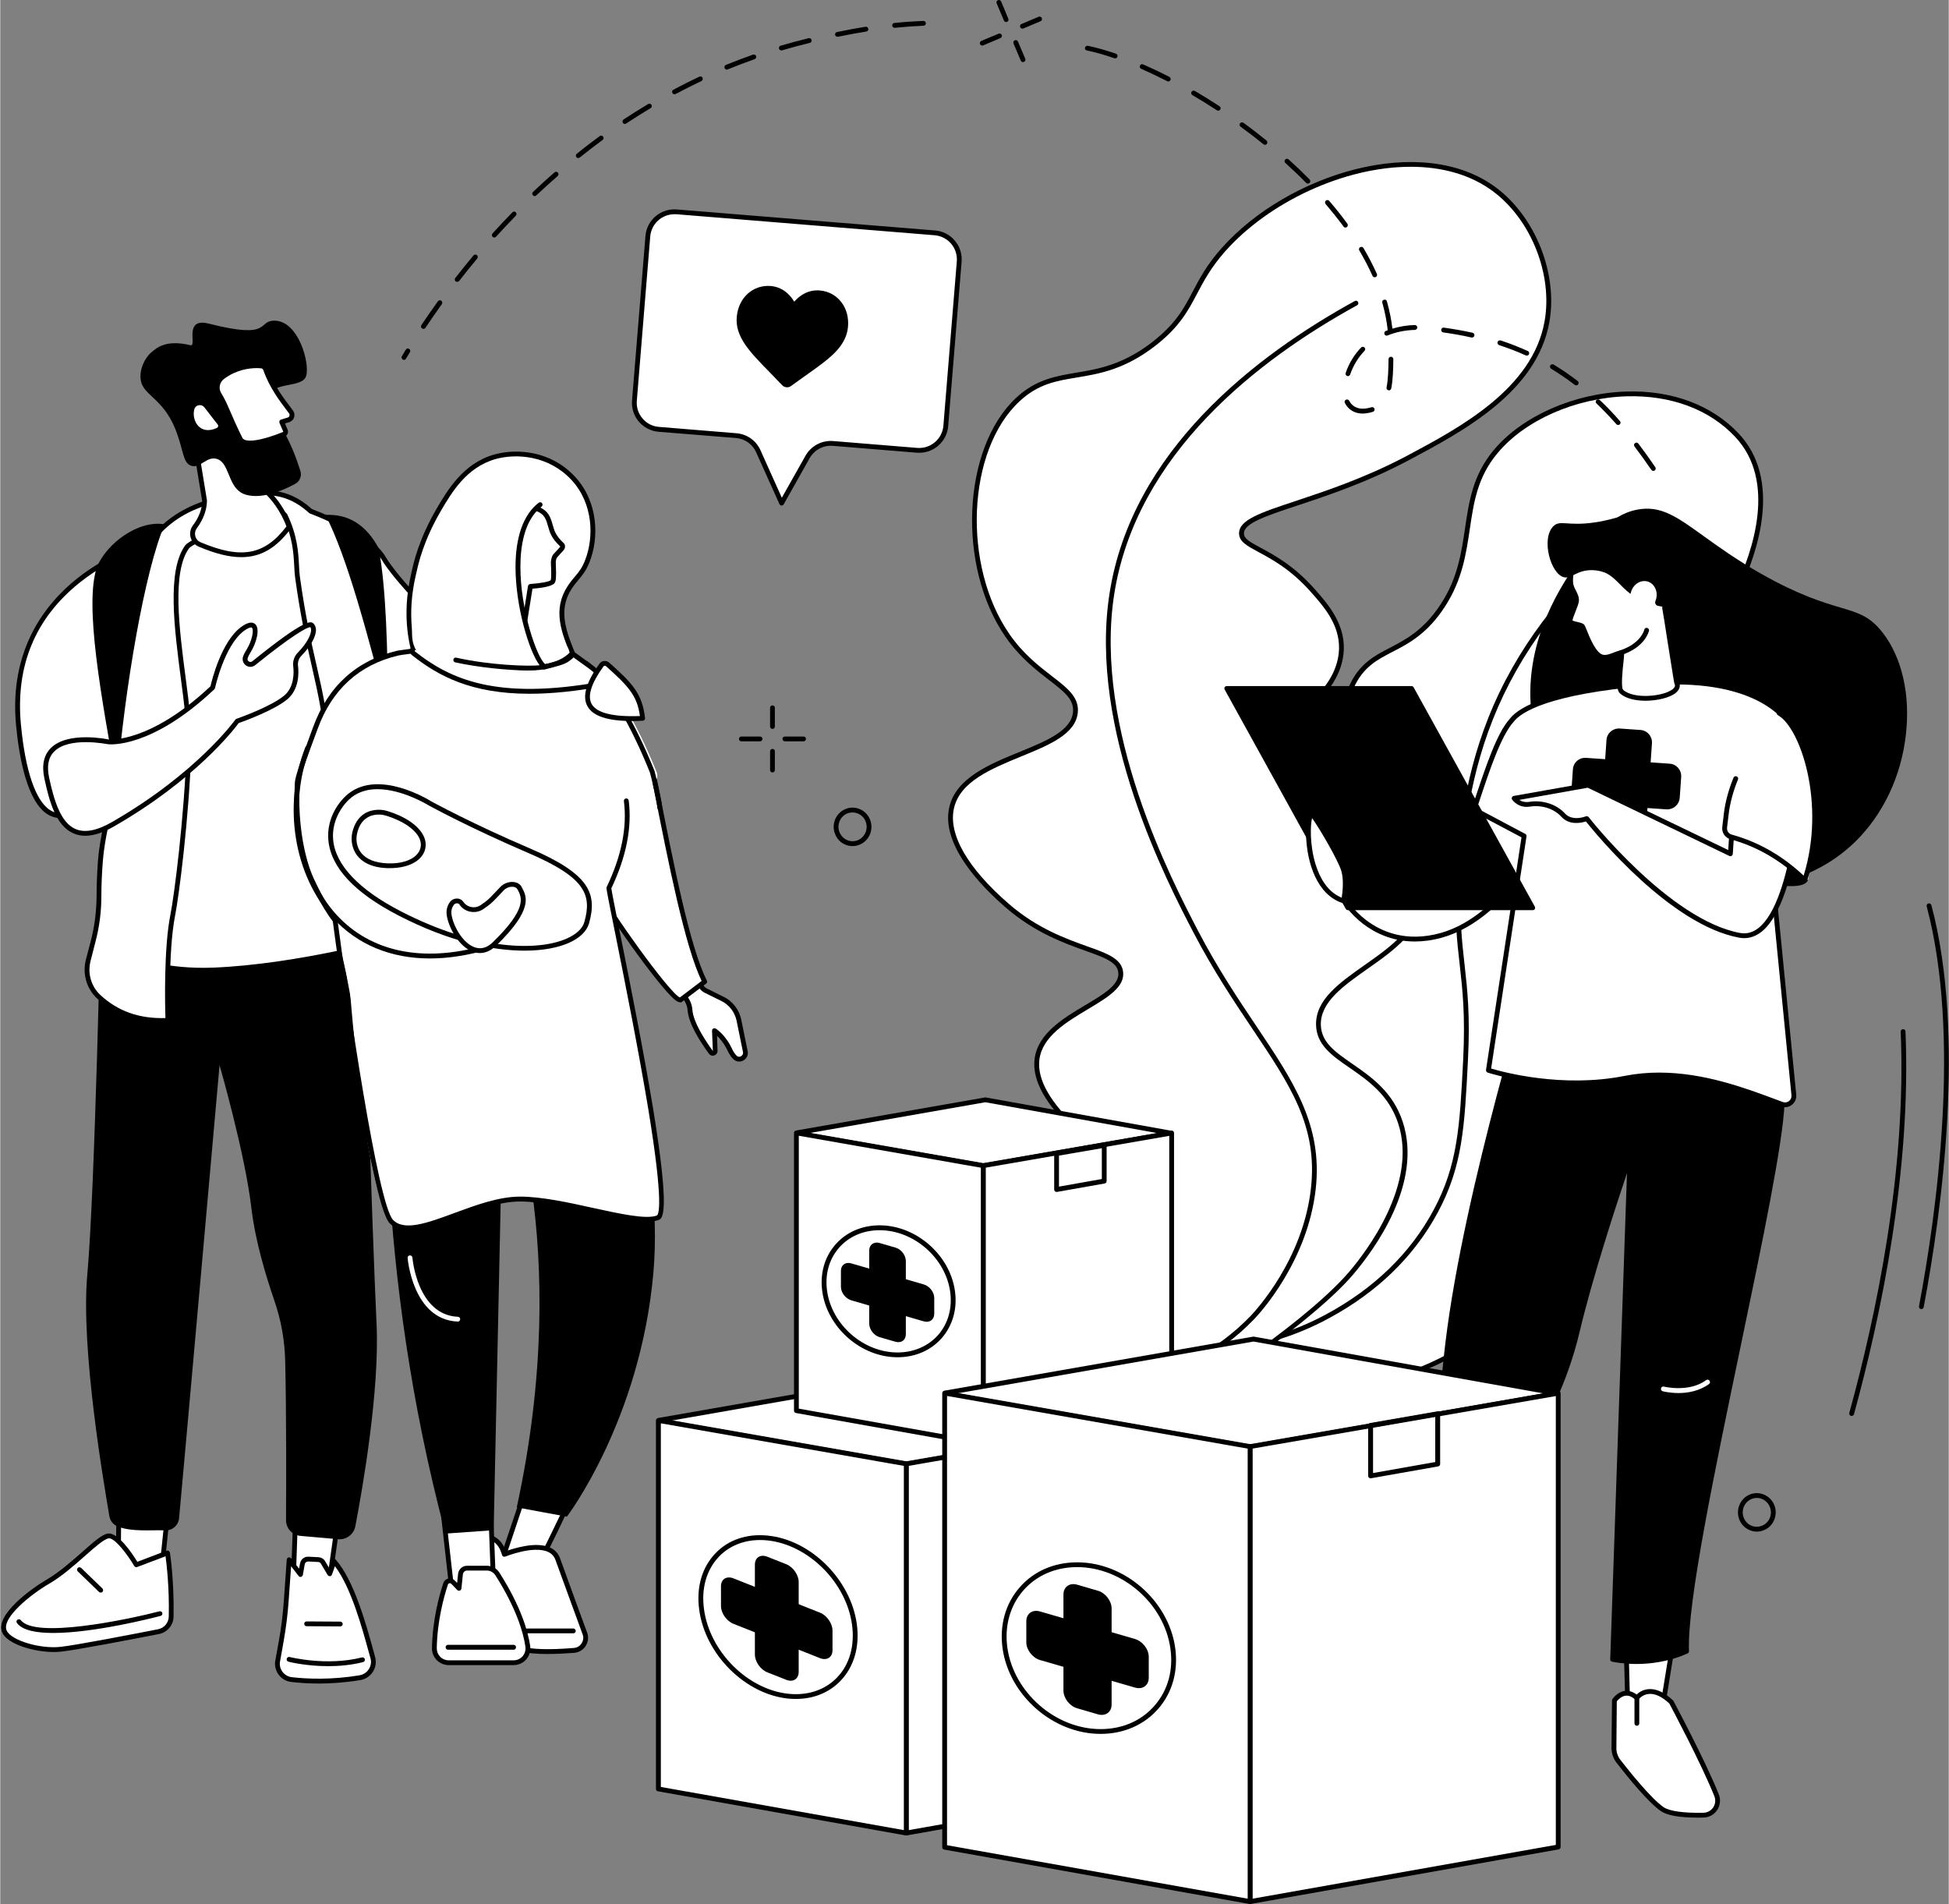 <?xml version="1.0" encoding="UTF-8"?>
<svg xmlns="http://www.w3.org/2000/svg" version="1.2" viewBox="0 0 1873 1830" width="819" height="800">
  <rect x="0" y="0" width="1873" height="1830" fill="#808080" stroke="none"/>
  <title>bwink_ppl_19_single_09</title>
  <style>
		.s0 { fill: #ffffff } 
		.s1 { fill: #000000 } 
	</style>
  <g id="_Artboards_">
	</g>
  <g id="Background">
	</g>
  <g id="Illustration">
    <g id="Aid to disadvantaged groups 1 ">
      <g id="&lt;Group&gt;">
        <g id="&lt;Group&gt;">
          <g id="&lt;Group&gt;">
            <g id="&lt;Group&gt;">
              <path id="&lt;Path&gt;" class="s0" d="m323.4 1469.9l-7.2 50.9-34.6 2.8 2.1-60.5z"></path>
              <path id="&lt;Compound Path&gt;" fill-rule="evenodd" class="s1" d="m281.6 1525.9c-0.6 0-1.2-0.2-1.6-0.6-0.5-0.5-0.8-1.1-0.7-1.8l2.1-60.5c0-0.6 0.3-1.3 0.8-1.7 0.6-0.4 1.2-0.6 1.9-0.5l39.7 6.9c1.2 0.2 2 1.3 1.9 2.6l-7.2 50.8c-0.1 1-1 1.9-2.1 2l-34.6 2.8q-0.1 0-0.2 0zm4.3-60.1l-1.9 55.3 30.2-2.5 6.6-46.8z"></path>
            </g>
            <g id="&lt;Group&gt;">
              <g id="&lt;Group&gt;">
                <path id="&lt;Path&gt;" class="s0" d="m280.1 1614.3c14.4 1.7 38 2.8 65.6-1.8 9-1.5 14.8-10.4 12.4-19.3-6.8-24.6-18.6-71.3-37.2-92.6l-4.2 12-6.5-11c-0.9-1.5-2.4-2.5-4.1-2.6l-9.7-0.5c-2.8-0.2-5.4 1.7-5.9 4.5l-1.9 10.3-10.9-14.2-2.8 39.8q-1.3 19-4.7 37.7l-3.7 20.8c-0.9 8.4 5.2 16 13.6 16.9z"></path>
                <path id="&lt;Compound Path&gt;" fill-rule="evenodd" class="s1" d="m306 1618.1c-10.3 0-19.2-0.7-26.2-1.5-9.6-1-16.6-9.8-15.6-19.4l3.8-21c2.2-12.3 3.7-24.9 4.6-37.4l2.8-39.8c0.1-1 0.7-1.8 1.7-2.1 0.9-0.3 1.9 0.1 2.5 0.8l7.6 10 1-5.1c0.7-4 4.4-6.8 8.4-6.4l9.6 0.5c2.5 0.2 4.8 1.6 6 3.7l4 6.7 2.5-7.2c0.3-0.8 0.9-1.4 1.7-1.5 0.8-0.2 1.7 0.1 2.2 0.7 17.7 20.2 29.3 62.8 36.3 88.2l1.4 5.3c1.4 4.8 0.6 10-2.1 14.2-2.7 4.2-7.1 7.2-12.1 8-14.7 2.4-28.3 3.3-40.1 3.3zm-26.4-112.7l-2.4 33.7c-0.9 12.7-2.5 25.4-4.7 37.9l-3.7 20.8c-0.7 7 4.4 13.4 11.5 14.2q0 0 0 0c14.7 1.7 37.9 2.7 65-1.8 3.7-0.6 7-2.8 9-5.9 2-3.2 2.6-6.9 1.6-10.5l-1.5-5.3c-6.5-23.7-17.1-62.7-32.7-83.2l-2.8 8c-0.3 0.9-1 1.5-1.9 1.6-0.9 0.1-1.8-0.4-2.3-1.1l-6.5-11c-0.5-0.9-1.4-1.4-2.4-1.5l-9.5-0.5c-1.8-0.1-3.3 1-3.6 2.6l-1.8 10.3c-0.2 0.9-0.9 1.6-1.8 1.9-0.9 0.2-1.8-0.2-2.3-0.9z"></path>
              </g>
              <path id="&lt;Path&gt;" class="s1" d="m315.3 1601.4c-21 0-37.3-4-38.3-4.3-1.2-0.3-2-1.6-1.6-2.8 0.3-1.2 1.5-2 2.8-1.7 0.3 0.1 35.9 9 69.4 0.4 1.3-0.3 2.5 0.4 2.9 1.7 0.3 1.2-0.5 2.5-1.7 2.8-11.5 2.9-23.1 3.9-33.5 3.9z"></path>
              <path id="&lt;Path&gt;" class="s1" d="m326.8 1563.2q0 0 0 0l-32.3-0.2c-1.3 0-2.4-1-2.3-2.3 0-1.3 1-2.3 2.3-2.3q0 0 0 0l32.4 0.2c1.2 0 2.3 1 2.3 2.3 0 1.3-1.1 2.3-2.4 2.3z"></path>
            </g>
            <g id="&lt;Group&gt;">
              <path id="&lt;Path&gt;" class="s0" d="m162.7 1437.1l-7.8 74.3-41.5-1.5 0.7-74.5z"></path>
              <path id="&lt;Compound Path&gt;" fill-rule="evenodd" class="s1" d="m154.9 1513.7q0 0 0 0l-41.6-1.5c-1.2 0-2.2-1-2.2-2.3l0.7-74.5c0-0.6 0.2-1.2 0.7-1.6 0.4-0.5 1.1-0.7 1.7-0.7l48.6 1.7c0.6 0 1.2 0.3 1.7 0.8 0.4 0.5 0.6 1.1 0.5 1.8l-7.8 74.2c-0.1 1.2-1.1 2.1-2.3 2.1zm-39.1-6l37.1 1.3 7.2-69.6-43.7-1.6z"></path>
            </g>
            <g id="&lt;Group&gt;">
              <g id="&lt;Group&gt;">
                <path id="&lt;Path&gt;" class="s0" d="m164.3 1553.8c-0.1 7-5.2 13-12.1 14.4-24 4.7-78.2 15.2-93.7 16.9-20 2.3-49-5.8-54.3-16.7-6.9-14 24.9-38.6 41.4-48.1 24.6-14.2 48.7-43.1 58.4-44.1 9.7-0.9 26.8 27.7 26.8 27.7l30-11.3c0 0 4.2 25.4 3.5 61.2z"></path>
                <path id="&lt;Compound Path&gt;" fill-rule="evenodd" class="s1" d="m51.6 1587.8c-19.5 0-44.2-7.5-49.5-18.3-8.3-17 28.7-43.3 42.4-51.2 12-7 23.8-17.4 34.3-26.6 11.2-10 19.4-17.2 25-17.8 9.7-0.9 23.5 19.8 28 27.2l28.1-10.7c0.7-0.2 1.4-0.2 2 0.2 0.6 0.3 1 0.9 1.2 1.6 0 0.3 4.2 26.1 3.5 61.6-0.1 8.1-6 15.1-13.9 16.7-23.1 4.5-78.3 15.2-93.9 16.9q-3.4 0.4-7.2 0.4zm53-109.3q-0.2 0-0.4 0.1c-4.1 0.4-13 8.2-22.4 16.5-10.6 9.4-22.6 20-35 27.2-17 9.8-46.4 33.2-40.5 45.1 4.6 9.4 32.3 17.7 52 15.4 15.4-1.7 70.5-12.4 93.5-16.9 5.8-1.1 10.1-6.3 10.2-12.2 0.6-28.3-2.1-50.4-3.1-57.9l-27.3 10.3c-1 0.4-2.2 0-2.8-1-6.6-11.2-18.4-26.6-24.2-26.6zm59.7 75.3z"></path>
              </g>
              <path id="&lt;Path&gt;" class="s1" d="m50.9 1569.5c-16.3 0-29.5-2.5-34.8-9.5-0.8-1-0.6-2.5 0.4-3.2 1-0.8 2.5-0.6 3.3 0.4 13.5 17.9 100.7-0.1 133.2-8.5 1.2-0.4 2.5 0.4 2.8 1.6 0.3 1.3-0.4 2.5-1.7 2.8-8.6 2.3-64.5 16.4-103.2 16.4z"></path>
              <path id="&lt;Path&gt;" class="s1" d="m96.6 1530.7c-0.6 0-1.2-0.2-1.6-0.6l-20.5-19.8c-0.9-0.9-0.9-2.4 0-3.3 0.9-0.9 2.3-0.9 3.3 0l20.4 19.7c0.9 0.9 0.9 2.4 0.1 3.3-0.5 0.5-1.1 0.7-1.7 0.7z"></path>
            </g>
            <path id="&lt;Path&gt;" class="s1" d="m348.2 886.1c0 0 9.6 305 13.5 385.6 3.2 64.8-13.7 160.4-20.4 195.4-1.5 7.6-8.5 12.9-16.2 12.3l-36.5-3.2c-7.9-0.7-13.9-7.3-13.9-15.2 0.2-30.5 0.4-104.3-0.8-152.7-0.4-20-4-39.9-10.6-58.8-7.7-22.4-18.2-56.7-21.9-88.5-6.2-53-30.6-137.2-30.6-137.2 0 0-31.9 359.8-38.9 435.5-0.7 6.8-6.5 11.9-13.3 11.6-13.5-0.6-31.9 1.7-45.7-3.7-4.2-1.7-7.2-5.4-8-9.8-4.9-29.6-27.8-160.3-21.2-232.6 7.4-82.3 13.1-355.7 13.1-355.7z"></path>
          </g>
          <g id="&lt;Group&gt;">
            <g id="&lt;Group&gt;">
              <path id="&lt;Path&gt;" class="s0" d="m390.3 900.2c0 0-97.3 28.4-185 32.2-51.8 2.2-86.5-13.2-86.5-13.2l49.4-400.4c0 0 2.7-31.3 57.7-45.9 29.5-7.9 51.9 26.2 51.9 26.2z"></path>
              <path id="&lt;Compound Path&gt;" fill-rule="evenodd" class="s1" d="m195 934.9c-45.9 0-75.8-13-77.1-13.6-1-0.4-1.5-1.4-1.4-2.4l49.4-400.3c0.1-1.3 3.5-33.1 59.4-48 30.7-8.1 53.5 25.8 54.4 27.2q0.2 0.3 0.3 0.7l112.6 401c0.3 1.3-0.4 2.5-1.6 2.9-1 0.3-98.6 28.6-185.6 32.3q-5.3 0.2-10.4 0.2zm-73.7-17.2c7.3 2.9 39.4 14.2 83.9 12.3 79.2-3.3 167.3-27.2 182.3-31.4l-111.8-398.5c-2.3-3.2-23.1-31.9-49.2-25-52.8 14-56 43.6-56 43.9z"></path>
            </g>
            <g id="&lt;Group&gt;">
              <path id="&lt;Path&gt;" class="s0" d="m143 522.7c24.7-35.3 64.2-46 110.3-48.8 17.7-1.1 32.5 5.9 45 17.3 23.5 9.1 58.6 25.4 70.5 45.7 10.8 18.7 62.9 76.4 76 68.5 37.4-22.4 111-0.7 72.2 55.7-39 56.7-108.3 38.3-147.2 24.2 2.1 7.7 4.3 15.4 6.7 22.7 12.3 37.8 23 255.8 23 255.8-16.4 11.4-56.8 35.1-56.8 35.1-33-153-19-165-25.8-261.1-5.6-80.5-19.1-96.2-31.2-183.4-1.8-13.2 0.7-32.6-11.9-59-4.6-9.5-88.2 21.9-94.2 30.3-25.8 35.8 3.7 142.4 2 190.6-2.4 71.4-12.3 145.8-15.8 163.1-7.2 36.6-4.6 101.4-4.6 101.4-32.1 1.5-52.3-9.5-66.7-22.9-9.5-9-13.2-22.5-9.9-35.2l4.7-18c3.7-14.1 5.6-28.6 5.6-43.1 0-8.9 0.3-20.4 1.3-33.7 2.5-32 14.9-70.8 14.9-70.8 0 0-10.1 11.8-43.7 24.9-33.7 13.1-45.9-42.9-49.8-85.2-13.1-138.4 125.4-174.1 125.4-174.1z"></path>
              <path id="&lt;Compound Path&gt;" fill-rule="evenodd" class="s1" d="m342.7 1001.3q-0.5 0-1-0.2c-0.6-0.3-1.1-0.9-1.3-1.7-23-106.5-23.2-145.5-23.5-190.7-0.1-20.4-0.2-41.5-2.3-70.8-3.1-45-8.7-69.5-15.2-98-5-21.9-10.7-46.8-16-85.2-0.4-3.3-0.6-6.9-0.8-10.8-0.7-12.4-1.5-27.9-10.9-47.5 0 0.1-0.6-0.4-3.3-0.4q-1.1 0-2.8 0.1c-22.5 2.1-80 25.1-84.2 31-16.4 22.9-9.4 77.1-3.1 125 3.2 24.6 6.2 47.8 5.6 64.3-2.4 71.3-12.3 145.9-15.8 163.5-7.1 35.9-4.6 100.1-4.6 100.8 0.1 1.2-0.9 2.3-2.2 2.4-27.6 1.3-50-6.4-68.3-23.5-10.1-9.5-14.2-23.8-10.6-37.5l4.7-17.9c3.6-14 5.4-28.3 5.5-42.7 0-10.9 0.5-22.3 1.3-33.8 1.8-23.4 8.9-50.6 12.7-63.6-6.4 4.8-18.2 12.2-38.4 20.1-8.2 3.2-15.8 2.7-22.5-1.4-19.6-12.1-27.4-53.3-30.5-85.8-6.8-72.5 28.2-116.7 58.7-141 30.2-24 62.2-33.8 67.7-35.4 27.8-39.1 74.2-46.7 111.6-49 16.7-1 32.3 4.9 46.3 17.6 26.1 10.1 59.5 26.3 71.3 46.6 9.3 16 51.1 63.1 68.9 67.7 1.2 0.3 2.9 0.6 3.9-0.1 24.1-14.4 61.3-11.3 78.1 6.6 7.1 7.6 16.3 24.6-2.8 52.4-28.8 41.9-76.5 50.6-145.7 26.5 1.8 6.7 3.7 12.8 5.5 18.4 12.3 37.6 22.7 247.4 23.1 256.3 0.1 0.8-0.3 1.6-0.9 2.1-16.3 11.4-56.7 35-57.1 35.2q-0.5 0.4-1.1 0.4zm-74.3-510q1 0 1.8 0.1 4.4 0.4 5.7 3c9.8 20.4 10.7 37.1 11.3 49.2 0.2 4 0.4 7.4 0.8 10.5 5.3 38.1 10.9 62.9 15.9 84.8 6.5 28.6 12.2 53.4 15.4 98.7 2 29.4 2.2 50.6 2.3 71.1 0.2 44.5 0.5 82.9 22.7 186.6 9.1-5.4 38.7-23 52.9-32.7-1-18-11.3-218.3-22.9-253.9-2.2-6.8-4.5-14.5-6.8-22.8-0.2-0.9 0.1-1.7 0.7-2.3 0.6-0.6 1.5-0.8 2.4-0.5 69.2 25.1 116.4 17.4 144.5-23.3 13-18.9 14.1-35 3.2-46.6-15.1-16.2-50.3-19-72.3-5.8q-3 1.8-7.4 0.6c-19.2-4.9-62-53-71.8-69.9-11.8-20.2-48.5-36.7-69.4-44.7q-0.4-0.2-0.7-0.5c-13.1-12-27.7-17.6-43.2-16.7-55.1 3.4-87.5 17.7-108.6 47.8-0.3 0.4-0.7 0.8-1.3 0.9-0.3 0.1-34.7 9.2-66.9 34.8-43.1 34.3-62.2 80.4-56.8 136.9 4.2 44.4 14.2 73.6 28.3 82.2 5.4 3.4 11.4 3.7 18.3 1 32.5-12.6 42.7-24.1 42.8-24.3 0.7-0.8 1.9-1 2.9-0.5 0.9 0.6 1.4 1.7 1.1 2.8-0.2 0.3-12.3 38.9-14.7 70.3-0.9 11.3-1.4 22.6-1.4 33.5 0 14.7-1.9 29.4-5.7 43.7l-4.6 18c-3.2 12 0.4 24.6 9.2 32.9 16.9 15.7 37.4 23 62.7 22.3-0.4-11.9-1.7-67 4.8-99.5 3.5-17.5 13.3-91.7 15.7-162.8 0.6-16.1-2.4-39.1-5.6-63.5-6.4-48.7-13.6-103.9 4-128.4 6-8.4 70.5-33 90.7-33zm-125.4 31.4h0.1z"></path>
            </g>
            <path id="&lt;Path&gt;" class="s1" d="m112 753.6c7.8-93.8 27.1-205.8 46.1-249.6-25.3-4.5-55.9 18.3-65.2 41.1-12.2 36.8 4.2 124 19.1 208.5z"></path>
            <path id="&lt;Path&gt;" class="s1" d="m372.8 685.4c-0.4-61.6-1.8-119.8-9-158.4-11.9-22.2-28.8-33.2-51.2-32.1 20.9 40.4 40.6 115 60.2 190.5z"></path>
          </g>
          <g id="&lt;Group&gt;">
            <g id="&lt;Group&gt;">
              <path id="&lt;Path&gt;" class="s0" d="m237.7 422.4l11.8 44.5c21.1 16.1 28.2 39.5 28.2 39.5-22.9 30.7-47.7 33.1-86 16.9-6.7-2.8-9-11.1-4.6-16.9 4.6-6.3 9.2-15 9.3-25.1l-13.6-83z"></path>
              <path id="&lt;Compound Path&gt;" fill-rule="evenodd" class="s1" d="m231.7 535.5c-11.8 0-25.1-3.4-40.9-10.1-3.8-1.6-6.7-4.8-7.8-8.8-1.1-4.1-0.3-8.3 2.2-11.6 5.8-7.7 8.8-15.6 8.9-23.5l-13.6-82.8c-0.1-0.9 0.2-1.7 0.9-2.2 0.6-0.6 1.5-0.7 2.3-0.3l54.9 24c0.7 0.3 1.1 0.9 1.3 1.6l11.6 43.7c21 16.3 28.1 39.2 28.4 40.2 0.2 0.7 0.1 1.5-0.4 2.1-13.9 18.7-28.7 27.7-47.8 27.7zm-45.9-133.4l12.9 78.8q0.1 0.2 0 0.4c-0.1 8.9-3.5 18-9.8 26.5-1.6 2.2-2.1 4.9-1.4 7.5 0.7 2.7 2.6 4.8 5.1 5.9 39 16.5 61.5 12.4 82.5-15.2-1.7-4.8-9.3-23.8-27-37.3-0.4-0.3-0.7-0.8-0.9-1.2l-11.5-43.5z"></path>
            </g>
            <g id="&lt;Group&gt;">
              <g id="&lt;Group&gt;">
                <path id="&lt;Path&gt;" class="s1" d="m263.7 308.2c-17-0.1-1.8 18.5-63 2.9-25.1-6.5-11.2 22.2-17.8 20.7-24.1-5.7-32.5 2.6-37.8 7-6.1 5.1-11.9 16.8-9.9 27.3 2.6 13.8 21.3 17.1 33 46 8.2 20.3 7 33 15.5 35.6 8.6 2.6 14.2-8.9 23.8-6.8 12.4 2.8 11 24 23.4 32.2 7.7 5.1 25.3 6.8 52.7-8.1 4.4-2.4 6.5-7.7 4.9-12.5-2-6.1-4.6-13.9-7.7-21-14.9-34.3-27.7-41.6-23.7-50.8 6.3-14.2 33.1-7.6 36.9-19.2 3.9-12-7.2-53.1-30.3-53.3z"></path>
                <g id="&lt;Group&gt;">
                  <path id="&lt;Path&gt;" class="s0" d="m210.4 379q3.7 6.2 6.6 12.9c3.5 8.2 9.7 22.4 13.8 30.1 5.1 9.5 33.2-1.1 41.9-4.7 1.4-0.5 2-2.2 1.4-3.5l-3.5-8.3 6.9-2.1c0.8-0.4 1.5-0.9 2.1-1.7 1.3-1.8 1.1-4.2-0.1-5.8-6.6-8.7-18.2-22.9-24.4-40.9-0.7-1.9-2.3-3.2-4.3-3.3-6.6-0.6-22.4-0.5-37.1 10.7-5.2 3.9-6.7 11.1-3.3 16.6z"></path>
                  <path id="&lt;Compound Path&gt;" fill-rule="evenodd" class="s1" d="m240.4 428.1c-5.4 0-9.7-1.4-11.6-5-4.2-7.8-10.5-22.4-14-30.3-1.8-4.3-4-8.6-6.4-12.6-4-6.6-2.3-15 3.9-19.7 15.5-11.7 32.3-11.7 38.7-11.2 2.9 0.3 5.3 2.2 6.2 4.9 5.6 16.1 15.7 29.2 22.3 37.8l1.8 2.5c1.9 2.5 2 6 0.2 8.6-0.8 1-1.8 1.8-3 2.4q-0.2 0.1-0.3 0.1l-4.5 1.4 2.5 5.9c0.5 1.1 0.6 2.5 0.1 3.8-0.5 1.3-1.5 2.3-2.7 2.8-9.3 3.8-23.1 8.6-33.2 8.6zm6.2-74.3c-7.3 0-19.8 1.6-31.5 10.4-4.3 3.2-5.5 9.1-2.7 13.6q0 0 0 0c2.5 4.2 4.8 8.6 6.7 13.1 3.4 7.9 9.7 22.3 13.7 30 2.7 5 18.4 2.7 39-5.7q0.2 0 0.2-0.2 0-0.1 0-0.2l-3.6-8.4c-0.2-0.6-0.2-1.3 0.1-1.9 0.2-0.6 0.8-1 1.4-1.2l6.7-2.1q0.7-0.3 1.1-0.8c0.6-1 0.6-2.2-0.1-3.1l-1.8-2.4c-6.8-9-17.1-22.4-22.9-39.2-0.4-1-1.2-1.7-2.3-1.7-1-0.1-2.4-0.2-4-0.2z"></path>
                </g>
                <path id="&lt;Path&gt;" class="s0" d="m208.3 411.3c-17 7.8-24.6-7.9-21.7-18.1 1.2-4.2 6.9-5.2 9.6-1.7l12.9 16.6c0.8 1 0.4 2.6-0.8 3.2z"></path>
              </g>
            </g>
          </g>
          <g id="&lt;Group&gt;">
            <path id="&lt;Path&gt;" class="s0" d="m204.2 660.8c0 0 8.9-41.5 28.5-56.1 17.2-12.8 13.7 8.8 6.1 20.7-1.4 2.3-2.4 4.3-3.1 6.2-1.8 4.9 4 9.1 8 5.8 16.4-13.2 51.1-40.4 55.6-36.5 4.6 3.9 0.5 15.5-11.6 27.9-2.8 2.9-4.2 6.9-3.8 11 1 8 0.8 21.8-9.3 30.4-13.1 11.2-46.8 22.9-46.8 22.9 0 0-36 51.1-119 98.9-45 25.9-56.6-9.2-64.1-44-10.7-49.9 59.2-35 59.2-35 0 0 39.9 4.8 100.3-52.2z"></path>
            <path id="&lt;Compound Path&gt;" fill-rule="evenodd" class="s1" d="m81.7 803.3q-6.2 0-11.5-2.4c-16.8-7.4-23.1-31-27.7-52.4-2.8-12.8-0.7-22.7 6.1-29.5 16.4-16.4 54.2-8.6 55.8-8.2 0.2 0 39.3 3.7 97.7-51.2 1.3-5.8 10.4-42.7 29.2-56.8 6.2-4.6 10.9-5.6 13.8-2.9 5.1 4.7 0.7 18.8-4.3 26.8q-1.9 2.9-2.9 5.7c-0.6 1.5 0.1 2.7 1 3.3 0.8 0.6 2.1 0.9 3.4-0.1 52.1-42.1 56.4-38.3 58.6-36.5 1.5 1.4 2.4 3.4 2.6 5.9 0.2 6.6-5 16.1-14.1 25.4-2.4 2.4-3.5 5.8-3.2 9.1 1 8.1 0.9 23.1-10.1 32.5-12.4 10.5-41.9 21.3-46.9 23-4.4 6-41.6 54.3-119.3 99-10.7 6.2-20.1 9.3-28.2 9.3zm0.6-90c-10.9 0-23.3 1.8-30.4 9-5.7 5.6-7.3 14.1-4.9 25.2 4.7 21.8 11 42.9 25.1 49.2 9.1 4 20.7 1.8 35.5-6.7 81.6-47 117.9-97.7 118.3-98.2 0.3-0.4 0.7-0.7 1.1-0.9 0.4-0.1 33.5-11.7 46.1-22.5 9.3-7.9 9.4-21.2 8.5-28.4-0.5-4.7 1.1-9.4 4.5-12.8 9.7-10 12.9-18.1 12.7-22q0-1.6-0.8-2.4 0 0-0.1 0c-2.9 0-17.1 7.6-52.7 36.4-2.7 2.2-6.3 2.3-9.1 0.3-2.7-2-3.8-5.5-2.6-8.7 0.8-2.2 2-4.4 3.4-6.6 5.1-8.2 7.2-18.9 5-20.9-0.5-0.5-2.9-0.4-7.8 3.2-18.6 13.9-27.6 54.4-27.6 54.8-0.1 0.4-0.4 0.8-0.7 1.2-60.5 57.1-100.5 53-102.2 52.8-0.3 0-10-2-21.3-2zm121.9-52.5z"></path>
          </g>
        </g>
        <g id="&lt;Group&gt;">
          <g id="&lt;Group&gt;">
            <path id="&lt;Path&gt;" class="s0" d="m716.1 1010.5l-6-29.5c-1.7-9.2-7.7-17-16.1-21.1l-15.8-7.7c-2.6-1.3-4.4-3.6-5.8-6.2-3.3-5.6-7.2-14.8-7.2-14.8l-21.1 11.2c0 0 8.3 9.8 11.5 13 4 4.1 7 9.4 7.4 15.1 0.9 13.3 13.4 31.8 20.1 40.9 1.4 1.8 4.2 0.8 4.1-1.4l-0.7-19.4c0 0 8.6 5.1 15 18.7 1.6 3.4 3.3 5.7 5 7.2 4.3 3.9 11.1-0.4 9.6-6z"></path>
            <path id="&lt;Compound Path&gt;" fill-rule="evenodd" class="s1" d="m710.3 1020.3c-1.9 0-3.8-0.7-5.4-2.1-2-1.9-3.9-4.5-5.5-7.9-3.4-7.3-7.5-12-10.4-14.8l0.5 14.4c0.1 2-1.2 3.8-3.1 4.5-1.9 0.7-3.9 0-5.1-1.6-7.3-9.8-19.7-28.4-20.6-42.1-0.4-4.7-2.8-9.6-6.8-13.7-3.1-3.2-11.3-12.7-11.6-13.1-0.5-0.5-0.6-1.2-0.5-1.9 0.1-0.7 0.6-1.3 1.2-1.6l21.1-11.2c0.6-0.3 1.3-0.4 1.9-0.2 0.6 0.3 1.1 0.7 1.3 1.3 0.1 0.1 4 9.1 7.1 14.6 1.5 2.6 3.1 4.3 4.9 5.2l15.7 7.8c9.1 4.3 15.6 12.8 17.4 22.7l6 29.4c0.9 3.6-0.6 7.1-3.8 9.1-1.4 0.8-2.8 1.2-4.3 1.2zm-23.8-32q0.6 0 1.2 0.3c0.4 0.2 9.3 5.6 15.9 19.8 1.3 2.8 2.8 4.9 4.4 6.4 1.8 1.6 3.7 0.6 4.2 0.3 1.1-0.7 2.2-2.1 1.7-4.1q0 0 0-0.1l-6-29.4c-1.6-8.5-7.2-15.8-14.9-19.5l-15.8-7.8c-3.5-1.7-5.6-4.8-6.8-7-2.3-4-4.9-9.6-6.3-12.8l-16.4 8.7c2.7 3.1 7.4 8.5 9.5 10.7 4.8 4.9 7.7 10.7 8.1 16.6 0.9 13 14.1 32.1 19.7 39.7l-0.8-19.4c0-0.9 0.4-1.7 1.1-2.1q0.6-0.3 1.2-0.3z"></path>
          </g>
          <g id="&lt;Group&gt;">
            <path id="&lt;Path&gt;" class="s0" d="m628.3 746.5c16 81 31.9 163.7 48.9 197l-23.3 17.6c-8.8 1.9-75.2-93.9-75.3-100.1-0.7-41.9 20.7-152.1 49.7-114.5z"></path>
            <path id="&lt;Compound Path&gt;" fill-rule="evenodd" class="s1" d="m653.7 963.4c-1.4 0-3-0.7-5.1-2.4-15.9-12.6-72.2-92.7-72.3-99.9-0.5-32.8 12.9-115.7 36.2-123.9 6-2.1 12 0.6 17.6 7.9q0.4 0.5 0.5 1l1.7 8.5c15.1 76.7 30.7 156 46.9 187.8 0.5 1 0.3 2.3-0.6 2.9l-23.3 17.6q-0.4 0.4-0.9 0.5-0.3 0-0.7 0zm-37.3-222.3c-1.1 0-1.9 0.3-2.3 0.5-19.1 6.7-33.8 83.2-33.1 119.4 1.7 8.6 62.1 93.6 72.3 97.7l20.9-15.9c-16.1-33.5-31.6-111.7-46.5-187.3l-1.6-8c-4.2-5.3-7.5-6.4-9.7-6.4z"></path>
          </g>
          <g id="&lt;Group&gt;">
            <g id="&lt;Group&gt;">
              <g id="&lt;Group&gt;">
                <path id="&lt;Path&gt;" class="s0" d="m506.8 1426.9l-28.9 85.9c0 0 31.4-2.6 34.4-2.1 3 0.6 39.7-78.3 39.7-78.3z"></path>
                <path id="&lt;Compound Path&gt;" fill-rule="evenodd" class="s1" d="m477.9 1515.1c-0.7 0-1.3-0.3-1.8-0.8-0.5-0.6-0.6-1.5-0.4-2.2l28.9-85.9c0.3-1.1 1.3-1.7 2.4-1.6l45.3 5.5c0.7 0.1 1.4 0.5 1.8 1.2 0.3 0.6 0.3 1.4 0 2.1-0.1 0.2-9.3 19.9-18.7 39.4-19.9 40.9-21.2 40.7-23.5 40.2-2-0.3-18.9 0.9-33.8 2.1q-0.1 0-0.2 0zm30.4-85.7l-27 80.8c8.8-0.7 25.3-2 30.3-1.8 4.3-5.5 24.2-46.7 37-74.1zm4.4 79q0 0 0 0 0 0 0 0z"></path>
              </g>
              <g id="&lt;Group&gt;">
                <g id="&lt;Group&gt;">
                  <path id="&lt;Path&gt;" class="s0" d="m484.5 1493.9c0 0 43.4-17.7 51.4 4.6 10.2 28.3 26.1 71.6 26.1 71.6 2.7 7.5-2.5 15.5-10.5 16.1-15.8 1.3-39.4 2.4-50.4-1.5-17.4-6.1-46.2-61-46.2-61l8.9-46.8c0 0 15.7-2.2 20.7 17z"></path>
                  <path id="&lt;Compound Path&gt;" fill-rule="evenodd" class="s1" d="m526 1589.7c-10.2 0-19.7-0.7-25.7-2.8-18-6.3-46.3-59.9-47.5-62.2-0.2-0.4-0.3-1-0.2-1.5l8.9-46.7c0.2-1 1-1.8 2-1.9 0.1 0 16.4-2.1 22.5 16.3 7.3-2.6 28.9-9.6 42.3-3.6 4.8 2.1 8 5.6 9.8 10.4 10 28 25.9 71.1 26.1 71.6 1.5 4.2 1 8.9-1.5 12.7-2.4 3.8-6.4 6.2-11 6.6-7.9 0.6-17 1.1-25.7 1.1zm-68.7-66.4c8.3 15.6 31.2 54.5 44.6 59.2 8.1 2.8 25.6 3.4 49.5 1.4 3-0.2 5.8-1.8 7.4-4.4 1.7-2.6 2.1-5.8 1-8.7-0.1-0.4-16-43.5-26.1-71.5-1.3-3.6-3.7-6.2-7.3-7.8-14.1-6.3-40.7 4.5-41 4.6-0.6 0.2-1.3 0.2-1.9-0.1-0.6-0.3-1-0.8-1.2-1.5-3.6-13.6-12.8-15.3-16.6-15.4z"></path>
                </g>
                <path id="&lt;Path&gt;" class="s1" d="m550.9 1569.8h-44.5c-1.3 0-2.3-1-2.3-2.3 0-1.2 1-2.3 2.3-2.3h44.5c1.3 0 2.3 1.1 2.3 2.3 0 1.3-1 2.3-2.3 2.3z"></path>
              </g>
            </g>
            <g id="&lt;Group&gt;">
              <g id="&lt;Group&gt;">
                <path id="&lt;Path&gt;" class="s0" d="m425.1 1448l9.7 86.4 39.4-10.7-3-77.9z"></path>
                <path id="&lt;Compound Path&gt;" fill-rule="evenodd" class="s1" d="m434.8 1536.8q-0.7 0-1.3-0.4c-0.5-0.4-0.9-1-1-1.7l-9.7-86.4c-0.1-0.7 0.1-1.3 0.5-1.8 0.4-0.5 1-0.8 1.6-0.8l46.2-2.2c0.6-0.1 1.2 0.2 1.7 0.6 0.4 0.4 0.7 1 0.7 1.6l3 77.9c0.1 1-0.6 2-1.7 2.3l-39.3 10.8q-0.3 0.1-0.7 0.1zm-7.2-86.6l9.2 81.3 35-9.6-2.8-73.7z"></path>
              </g>
              <g id="&lt;Group&gt;">
                <g id="&lt;Group&gt;">
                  <path id="&lt;Path&gt;" class="s0" d="m431.1 1598.1h62.3c8.5 0 14.9-7.5 13.7-15.8-2.1-14.1-8.8-37.4-29.2-69.5-2.2-3.5-6.1-5.6-10.2-5.6h-18.9c-3.3 0-6.1 2.5-6.4 5.7l-1.4 13.7-5.8-5.9c-2.2-2.3-6.1-1.4-7.1 1.6-3.7 11.1-10.3 34.7-10.8 61.8-0.1 7.7 6.1 14 13.8 14z"></path>
                  <path id="&lt;Compound Path&gt;" fill-rule="evenodd" class="s1" d="m493.4 1600.4h-62.3c-4.3 0-8.4-1.7-11.5-4.8-3-3.1-4.7-7.2-4.6-11.6 0.5-27.1 7-50.7 10.9-62.4 0.7-2.2 2.5-3.8 4.7-4.4 2.3-0.5 4.7 0.2 6.3 1.9l2.3 2.3 0.9-8.7c0.5-4.5 4.2-7.8 8.7-7.8h18.9c5 0 9.5 2.5 12.2 6.7 20.6 32.5 27.4 56.2 29.5 70.4 0.7 4.6-0.7 9.3-3.7 12.8-3.1 3.6-7.6 5.6-12.3 5.6zm-61.2-78.7q-0.3 0-0.5 0c-0.3 0.1-1.1 0.4-1.4 1.4-3.8 11.4-10.2 34.5-10.7 61 0 3.1 1.1 6 3.3 8.3 2.2 2.2 5.1 3.4 8.2 3.4h62.3c3.4 0 6.6-1.4 8.8-4 2.1-2.5 3.1-5.9 2.6-9.2-2-13.7-8.7-36.7-28.8-68.5-1.8-2.8-5-4.6-8.3-4.6h-18.9c-2.1 0-3.9 1.6-4.1 3.7l-1.4 13.6c-0.1 0.9-0.7 1.7-1.6 2-0.8 0.3-1.8 0-2.4-0.6l-5.7-5.9c-0.5-0.5-1-0.6-1.4-0.6z"></path>
                </g>
                <path id="&lt;Path&gt;" class="s1" d="m493.5 1585.6h-63.1c-1.3 0-2.3-1.1-2.3-2.4 0-1.2 1-2.3 2.3-2.3h63.1c1.3 0 2.3 1.1 2.3 2.3 0 1.3-1 2.4-2.3 2.4z"></path>
              </g>
            </g>
            <g id="&lt;Group&gt;">
              <path id="&lt;Path&gt;" class="s1" d="m573 929c-1.7-4-5-7.1-9.1-8.3-22.8-7.2-102.2-26-184 26.4-3.8 2.5-6.3 6.6-6.6 11.2-3 41.5-14 258.6 54.7 515.7l46.3-3.3 9.4-439.5c0 0 68.6 161.1 12.8 417.6l48.2 8.9c0 0 70.5-92.6 83.1-234.1 11.1-125.2-42.4-264.2-54.8-294.6z"></path>
              <path id="&lt;Path&gt;" class="s0" d="m439.8 1270.2q-0.1 0-0.1 0c-43.2-1.8-48.1-60.6-48.1-61.2-0.1-1.2 0.8-2.3 2.1-2.4 1.2-0.1 2.4 0.8 2.5 2.1 0 0.5 4.6 55.2 43.7 56.9 1.3 0.1 2.3 1.1 2.2 2.4 0 1.3-1.1 2.2-2.3 2.2z"></path>
              <path id="&lt;Path&gt;" class="s0" d="m487.8 1073.8c-1.3 0-2.3-1-2.4-2.3l-1.2-41.7c-0.3-9.1 4-17.6 11.4-22.8l18.1-12.7c1-0.7 2.4-0.5 3.2 0.6 0.7 1 0.5 2.5-0.6 3.2l-18 12.7c-6.2 4.3-9.7 11.3-9.5 18.8l1.3 41.8c0 1.3-1 2.4-2.3 2.4q0 0 0 0z"></path>
            </g>
          </g>
          <g id="&lt;Group&gt;">
            <path id="&lt;Path&gt;" class="s0" d="m550.8 459.7c-20.8-22.4-51.6-27.1-74.8-20.8-29.4 8-44.2 33.4-54.6 51.3-18.4 31.6-22.6 55.3-24 61.5-25 105.7 59.8 165.9 75.8 161 48.3-14.9 83.5 45.3 91.3-24.6 5.2-46.9-42.7-84.6-17-123.7 6.6-10 12-12.7 16.9-25.2 7.9-20.2 9.7-54.3-13.6-79.5z"></path>
            <path id="&lt;Compound Path&gt;" fill-rule="evenodd" class="s1" d="m544.1 725c-6.2 0-13.3-2.5-21.1-5.2-14.4-4.9-30.6-10.6-49.2-4.9-7.4 2.3-23.4-6-38.1-19.8-14.3-13.4-59.6-63.4-40.6-144q0.2-0.8 0.4-1.9c1.9-8.5 6.9-31 23.9-60.2 10.3-17.5 25.7-44.1 56-52.3 21.1-5.8 53.9-3.6 77.1 21.5 22.4 24.2 23.2 58.5 14 81.9-3.2 8.3-6.8 12.5-10.5 17-2.1 2.5-4.3 5.1-6.6 8.6-13.9 21.1-5 42.3 4.3 64.8 7.6 18.1 15.4 36.9 13.1 57.9-2.1 19.1-6.3 29.6-13.4 34.1-2.9 1.8-6 2.5-9.3 2.5zm-54.3-17.1c13 0 24.7 4.1 34.7 7.6 11.3 3.9 20.2 7 26.4 3.1 5.7-3.6 9.4-13.7 11.3-30.7 2.2-19.8-5.4-38-12.7-55.7-9.9-23.6-19.2-45.9-3.9-69.1 2.4-3.7 4.7-6.4 6.9-9 3.6-4.3 6.8-8.1 9.7-15.7 8.6-22 7.9-54.4-13.1-77.1-21.8-23.5-52.7-25.6-72.5-20.2-28.4 7.8-42.7 32.3-53.2 50.2-16.7 28.7-21.5 50.6-23.3 58.9q-0.3 1.2-0.5 2c-17.9 76 21.5 122.9 39.3 139.5 16 15 29.5 20.1 33.6 18.8 5.9-1.8 11.7-2.6 17.3-2.6z"></path>
          </g>
          <path id="&lt;Path&gt;" class="s0" d="m285.5 752.1c5.4-18.5 11.5-36.5 17.5-52.6 20.3-55.4 62.5-67.8 78.9-71.7 2.6-0.6 31.8-4.5 31.8-4.5 32.8-8.5 78.3-12.4 131.4 4.5q2.5 0.8 5 1.9v-0.1c37.5 9 71.6 89.1 81 112.9 1.5 3.8-0.1 8.2-3.6 10.2l-26 14.9c3.9 26-1.4 54.5-16.5 85.8 2.5 20.7 66.4 309.7 46.9 317.1-20.3 7.7-88.7-18.1-132.2-18.1-46.6 0-102.9 43.3-123.7 21.7-18.7-19.4-32.5-129.7-39.9-222.8l-17.8-78.7c-32.4-34.8-38.8-99.8-32.8-120.5z"></path>
          <path id="&lt;Path&gt;" class="s0" d="m489.2 621.4c12.1-10.8 21.9-22.6 21.7-38.8l33.7 38.4c3.2 3.7 2.7 9.4-1.1 12.4-16.4 12.5-34.1 14.9-45.4 13z"></path>
          <path id="&lt;Compound Path&gt;" fill-rule="evenodd" class="s1" d="m633.9 778.5q-0.4 0-0.8-0.2c-1.1-0.3-1.7-1.5-1.5-2.6 0.1-3.2-6.2-30.8-7.1-33.1-5-12.9-31.9-78.4-62.5-103.1-1-0.8-1.2-2.3-0.4-3.3 0.8-1 2.3-1.2 3.3-0.3 31.5 25.4 58.8 91.9 64 105 0.1 0.3 8.3 32.9 7.2 36-0.3 1-1.2 1.6-2.2 1.6zm-2.2-3.1z"></path>
          <path id="&lt;Path&gt;" class="s1" d="m392.3 1182.5c-7.2 0-13.3-2-18-6.8-18.7-19.4-52.3-272.4-54.6-290.1-11.9-15.6-21.1-36.4-21.5-37.2-0.7-1.2-18.2-33.6-15-96.4 0.3-5.9 7.5-25.9 15.5-47.6l2.1-5.7c14.4-39.2 41.5-63.8 80.5-73.2 0.4-0.1 1.7-0.4 16.1-2.3 1.2-0.2 2.4 0.7 2.6 1.9 0.2 1.3-0.7 2.5-2 2.7-12.3 1.6-15 2.1-15.6 2.3-37.4 8.9-63.4 32.5-77.2 70.2l-2.1 5.7c-5.7 15.1-15 40.5-15.3 46.3-3.1 61.3 14.3 93.7 14.5 94 0.2 0.4 9.7 21.7 21.4 36.9q0.4 0.5 0.5 1.1c9.8 75 38.6 272.8 53.4 288.2 10.8 11.1 33.1 2.9 58.9-6.6 20-7.4 42.6-15.8 63.2-15.8 20.7 0 47.3 5.8 70.7 11 26 5.7 50.6 11 60.7 7.2 1.9-0.9 6.8-11.1-8.2-102.5-9.2-55.6-22.3-121.3-31-164.8-5-24.7-8.6-42.7-9.2-47.3q0-0.7 0.3-1.3c14.2-29.6 19.7-57.3 16.5-82.4-0.2-1.3 0.7-2.5 2-2.6 1.2-0.2 2.4 0.7 2.6 2 3.3 25.8-2.3 54.2-16.7 84.4 0.8 5.4 4.3 22.7 9 46.3 8.8 43.8 22 109.9 31.2 165.7 16.7 102.4 8.9 105.4 5.1 106.8-11.4 4.3-35.4-0.9-63.3-7-23.2-5.1-49.5-10.8-69.7-10.8-19.8 0-42 8.2-61.6 15.4-17.4 6.4-33.2 12.3-45.8 12.3z"></path>
          <path id="&lt;Path&gt;" class="s1" d="m413 921.2c-37.4 0-69.4-13.1-92.9-38.6-37.8-40.9-48.8-108.6-26.8-164.5 0.5-1.2 1.8-1.8 3-1.3 1.2 0.4 1.8 1.8 1.3 3-21 53.4-10.1 120.6 25.9 159.7 32.7 35.5 82.8 45.9 141.3 29.4l-43.4-35.7c-1-0.8-1.2-2.3-0.4-3.2 0.9-1 2.3-1.2 3.3-0.4l46.9 38.5c0.6 0.5 0.9 1.4 0.8 2.2-0.2 0.9-0.8 1.5-1.6 1.8-20.2 6.1-39.4 9.1-57.4 9.1z"></path>
          <g id="&lt;Group&gt;">
            <path id="&lt;Path&gt;" class="s0" d="m464.8 518.4c1.7 0.8 3.7-0.2 4.2-2 2.3-8.7 10.8-22.7 21.6-26.7 13.8-5 30.6-2.6 35.5 7.8 4.3 9.1 2 15.2 13.9 26.2 1.1 1 0.5 3-0.6 4.1l-5.8 6.3c-1.3 1.2-2 4.9-1.9 6.6 0.1 5.4 0.9 16.8-0.8 18.5-3.2 3.3-21.3 4.5-21.3 4.5l-8.2 51.2c-0.3 1.9 1 3.8 3 4l11.8 18c0 0-1.4-4.6-44.7-2.2-27.7 1.6-56-28.4-56-28.4 0 0 54.3 10.2 53.6-53.7 0-1.4-0.8-2.7-2-3.4-4.7-2.7-17.3-10.7-16.5-20.5 0.9-10.4 8.3-12.9 14.2-10.3z"></path>
            <path id="&lt;Compound Path&gt;" fill-rule="evenodd" class="s1" d="m516.2 639.2c-0.7 0-1.4-0.3-1.8-0.9-0.9-0.5-7.5-3.3-42.8-1.3-28.4 1.6-56.6-27.9-57.8-29.1-0.7-0.8-0.8-1.9-0.4-2.7 0.5-0.9 1.5-1.4 2.5-1.2 0.2 0 21 3.7 35.7-8.7 10.3-8.6 15.4-23 15.2-42.7 0-0.6-0.3-1.1-0.8-1.4-7-4-18.6-12.3-17.7-22.7 0.6-7 3.8-10.3 6.3-11.8 3.3-1.9 7.3-2.1 11.1-0.4 0.3 0.1 0.6 0 0.7 0 0.1-0.1 0.3-0.2 0.4-0.5 2.4-9.1 11.2-23.9 23-28.2 14-5.2 32.7-3.2 38.4 8.9 1.4 3 2.2 5.6 2.9 8.2 1.5 5.4 2.8 10.1 10.5 17.3 0.8 0.8 1.3 1.9 1.3 3.1 0.1 1.5-0.7 3.2-1.9 4.3l-5.7 6.3c-0.6 0.6-1.4 3.3-1.3 4.9q0 1.3 0.1 2.9c0.4 10.7 0.3 15.5-1.6 17.3-3.1 3.3-15.2 4.6-20.9 5l-7.9 49.5c-0.1 0.4 0.1 0.7 0.2 0.9 0.1 0.1 0.3 0.4 0.7 0.4 0.7 0.1 1.3 0.5 1.7 1l11.5 17.5c0.4 0.4 0.5 0.8 0.6 1.1 0.3 1.1-0.2 2.3-1.3 2.8q-0.4 0.2-0.9 0.2zm-22.2-7.5c7.7 0 13 0.4 16.6 0.9l-7.7-11.7c-1.1-0.3-2-1-2.7-2-1-1.2-1.4-2.8-1.1-4.4l8.2-51.2c0.2-1.1 1.1-1.9 2.1-2 8.2-0.5 17.9-2 19.7-3.6 0.8-1.8 0.5-10.4 0.3-14q0-1.7-0.1-2.9c0-2 0.7-6.4 2.7-8.4l5.7-6.2c0.4-0.3 0.6-0.8 0.6-1-8.6-7.9-10.1-13.7-11.7-19.3-0.7-2.4-1.3-4.8-2.6-7.4-4.4-9.5-20.5-11-32.6-6.6-9.7 3.6-17.9 16.9-20.2 25.1-0.4 1.5-1.4 2.8-2.8 3.5-1.4 0.6-3.1 0.7-4.5 0-2.5-1-5-1-6.9 0.2-2.3 1.4-3.7 4.2-4.1 8.2-0.7 8.2 10.5 15.5 15.4 18.3 1.9 1.1 3.1 3.1 3.1 5.3 0.2 21.2-5.4 36.9-16.8 46.4-11.1 9.3-24.7 10.5-32.7 10.3 9 8.1 29.6 24.3 49.5 23.2 9.2-0.5 16.6-0.7 22.6-0.7z"></path>
          </g>
          <g id="&lt;Group&gt;">
            <path id="&lt;Path&gt;" class="s0" d="m549.8 628c-24.6 26.7-92 9-149.8-5.5-3.3-0.8-5.3 3.4-2.7 5.5 32.9 25.9 78.3 48.8 184 28.9-2.5-9.3-13.8-15.9-31.5-28.9z"></path>
            <path id="&lt;Compound Path&gt;" fill-rule="evenodd" class="s1" d="m508.9 666.8c-56.4 0-87.9-17.2-113-37-2.1-1.6-2.7-4.3-1.5-6.6 1.1-2.4 3.6-3.6 6.2-2.9l4.1 1c56.4 14.1 120.3 30.2 143.4 5.2 0.8-0.9 2.1-1 3.1-0.3q4.6 3.4 8.7 6.3c12.9 9.2 21.4 15.3 23.7 23.8 0.1 0.6 0 1.3-0.3 1.8-0.4 0.6-0.9 1-1.6 1.1-28.2 5.3-52.1 7.6-72.8 7.6zm-109.7-42.1q-0.4 0-0.7 0.5c-0.1 0.3-0.2 0.7 0.3 1 33.1 26.1 77.7 47.5 179.4 28.9-2.9-5.9-10.3-11.2-21-18.8q-3.4-2.4-7.2-5.2c-25.9 24.9-89.8 8.9-146.4-5.3l-4.1-1q-0.2-0.1-0.3-0.1z"></path>
          </g>
          <path id="&lt;Path&gt;" class="s1" d="m522.7 643.6c-1 0-1.9-0.7-2.2-1.7-0.4-1.2 0.3-2.5 1.6-2.9 3-0.8 5.6-1.5 7.8-2.1 9.3-2.4 12.8-3.3 18.5-8.9 1-0.9 2.4-0.9 3.3 0.1 0.9 0.9 0.9 2.3 0 3.2-6.6 6.5-11 7.6-20.6 10.1-2.2 0.6-4.8 1.3-7.8 2.1q-0.3 0.1-0.6 0.1z"></path>
          <path id="&lt;Path&gt;" class="s0" d="m519 485.1c-42.5 32.4-18.1 114.2 0.2 153.5 4 5.1-95.4 17.3-118.5-12.4-27.6-35.4 68.8-195.3 118.3-141.1z"></path>
          <path id="&lt;Path&gt;" class="s1" d="m507.3 644.4c-18.7 0-48.4-3-70-7.8-1.2-0.3-2-1.5-1.7-2.8 0.2-1.2 1.5-2 2.7-1.7 32.5 7.3 69.7 8.5 80.2 7.3-9.9-12.7-23.2-56.1-23.2-94.7 0.1-29.2 7.8-50.4 22.3-61.5 1-0.8 2.5-0.6 3.2 0.4 0.8 1.1 0.6 2.5-0.4 3.3-16.8 12.9-20.4 38.5-20.4 57.8-0.1 41.2 15.8 87.5 23.9 93.7q0.3 0.2 0.4 0.5c0.8 0.9 0.8 2.1 0.2 3-1.1 1.8-7.7 2.5-17.2 2.5z"></path>
          <g id="&lt;Group&gt;">
            <g id="&lt;Group&gt;">
              <path id="&lt;Path&gt;" class="s0" d="m413.1 772.2c0 0 37.8 20.9 95.3 45.5 57.4 24.5 62.8 42.2 55.3 69-7.5 26.9-81.4 41.8-179.7-8.7-98.2-50.6-62.9-101.9-47.5-113.7 28.9-22.2 76.6 7.9 76.6 7.9z"></path>
              <path id="&lt;Compound Path&gt;" fill-rule="evenodd" class="s1" d="m504 913.7c-31.1 0-72.7-8.8-121-33.7-42.5-21.9-65.2-46.2-67.6-72.5-2-22.1 11.4-38.7 19.7-45 29.6-22.8 76.5 6 79.2 7.7 1.7 0.9 39.3 21.5 95 45.3 57.9 24.8 64.5 43.7 56.7 71.9-2.2 7.7-9 14.3-19.8 19-10.1 4.4-24.4 7.3-42.2 7.3zm-141.4-155.2c-8.7 0-17.4 2.1-24.7 7.7-7 5.3-19.7 20.8-17.9 40.9 2.2 24.2 24.7 48 65.1 68.8 74.3 38.3 132.2 38.1 159.2 26.3 9.4-4.1 15.5-9.8 17.2-16.1 7.3-26.1 1.1-42.7-54-66.3-56.9-24.4-95.1-45.4-95.5-45.6q-0.1 0-0.1-0.1c-0.4-0.2-25.3-15.6-49.3-15.6z"></path>
            </g>
            <g id="&lt;Group&gt;">
              <path id="&lt;Path&gt;" class="s0" d="m369.3 781.1c0 0 23.9 5.9 33.8 20.3 9.9 14.4-1.4 31.6-30.7 30.7-29.3-0.9-34.4-19.8-31.7-31.4 5.8-25.2 28.6-19.6 28.6-19.6z"></path>
              <path id="&lt;Compound Path&gt;" fill-rule="evenodd" class="s1" d="m374.4 834.4q-1 0-2.1 0c-16.8-0.5-25.1-6.8-29.2-12.1-4.7-6.1-6.4-14.4-4.7-22.2 2-8.4 6-14.6 11.9-18.2 9-5.5 19-3.1 19.5-3 1 0.2 24.9 6.2 35.2 21.2 4.6 6.6 5.2 14 1.8 20.3-4.9 8.9-16.9 14-32.4 14zm-10.5-51.5c-3.1 0-7.4 0.6-11.2 3-4.8 2.9-8.1 8.1-9.7 15.3-1.5 6.4-0.1 13.3 3.8 18.3 4.9 6.4 13.8 9.9 25.7 10.3 14.7 0.5 26-3.9 30.2-11.6 2.6-4.8 2.1-10.3-1.5-15.5-9.3-13.5-32.2-19.3-32.5-19.3-0.1 0-2-0.5-4.8-0.5z"></path>
            </g>
          </g>
          <g id="&lt;Group&gt;">
            <path id="&lt;Path&gt;" class="s0" d="m443.1 867.9l0.1 0.1c4.5 6.6 13.5 8.3 20.1 3.7 6.6-4.6 7.4-5.3 12.8-11l6.3-6.6c4.6-4.9 13.9-5.9 16.8-0.4 4.1 7.7 11.3 19.2-24.1 53.5-20.6 20.1-41.6-11-43.7-28.5-0.5-4.5 0.9-7.9 2.8-10.4 2.2-3 6.9-3.2 8.9-0.4z"></path>
            <path id="&lt;Compound Path&gt;" fill-rule="evenodd" class="s1" d="m461.1 916c-2.4 0-4.7-0.5-6.5-1.1-14.2-5-24.1-24.4-25.5-35.9-0.5-4.4 0.6-8.5 3.2-12.1 1.5-2.1 4-3.3 6.7-3.3q0 0 0.1 0c2.4 0 4.6 1.1 5.9 3q0 0 0 0l0.1 0.1c1.8 2.7 4.6 4.5 7.8 5.1 3.2 0.6 6.4-0.1 9.1-2 6.5-4.5 7.2-5.2 12.4-10.7l6.3-6.6c3.3-3.5 8.6-5.4 13.2-4.7 3.4 0.4 6 2.2 7.4 4.8l0.2 0.5c4.5 8.3 11.2 20.9-24.8 55.8-5.6 5.4-11 7.1-15.6 7.1zm-22.1-47.8c-1.2 0-2.3 0.6-3 1.5-1.9 2.6-2.7 5.5-2.3 8.7 1.3 10.6 10.4 27.9 22.4 32.1 6 2.1 11.9 0.5 17.4-4.9 33.5-32.5 27.7-43.2 24-50.3l-0.3-0.5c-0.9-1.7-2.6-2.3-3.9-2.4-3.2-0.5-7 0.9-9.3 3.3l-6.2 6.6c-5.4 5.6-6.3 6.5-13.2 11.3-3.7 2.6-8.1 3.5-12.6 2.7-4.4-0.8-8.2-3.3-10.7-7l1.8-1.4-1.9 1.3c-0.4-0.6-1.2-1-2.2-1q0 0 0 0z"></path>
          </g>
        </g>
        <g id="&lt;Group&gt;">
          <path id="&lt;Path&gt;" class="s0" d="m617.5 690.4c-57.5 2.7-63.9-17.2-39.6-51.2 1.4-1.9 4.2-2.2 5.9-0.6 22 19.6 31.2 29.2 33.7 51.8z"></path>
          <path id="&lt;Compound Path&gt;" fill-rule="evenodd" class="s1" d="m607.6 693c-23.8 0-38-4.7-43.2-14.3-5.1-9.4-1.3-22.7 11.6-40.8 1-1.5 2.7-2.4 4.4-2.6 1.8-0.2 3.6 0.4 5 1.6 21.4 19.1 31.8 29.3 34.4 53.3 0.1 0.6-0.1 1.2-0.5 1.7-0.4 0.5-1 0.8-1.7 0.8q-5.2 0.3-10 0.3zm-26.5-53.1q-0.1 0-0.2 0c-0.2 0-0.8 0.2-1.1 0.7-11.7 16.2-15.5 28.3-11.4 35.9 4.8 8.7 20.4 12.7 46.5 11.7-2.7-19.6-11-28.6-32.6-47.9-0.4-0.3-0.9-0.4-1.2-0.4z"></path>
        </g>
      </g>
      <g id="&lt;Group&gt;">
        <g id="&lt;Group&gt;">
          <g id="&lt;Group&gt;">
            <path id="&lt;Path&gt;" class="s0" d="m1159.5 1319.7c92.4 43.3 225.3 5.8 277.9-49.6 53-55.9 46.2-145.1 45.5-152.1-6-67.7-42.2-83.6-30.3-117.4 21.4-60.3 144.9-32.4 181.6-104.4 19.5-38.4 6.2-89-10.3-118.1-30.2-53.7-81.3-52.7-83.6-83.1-3.2-41.8 92.8-50.4 129.6-128.5 22.8-48.4 36.4-109-0.5-148.2-61.5-65.5-183.1-42.9-232 15.8-37.7 45.2-16.6 94.9-50.3 147.2-33 51.2-69 36.8-88.2 78.7-28.1 61.4 52 124.2 23.3 194.8-16.8 41.3-54 31.5-70 71.7-26.4 65.9 61.9 122.4 58.3 207.3-1.8 41.2-59 123.6-151 185.9z"></path>
            <path id="&lt;Compound Path&gt;" fill-rule="evenodd" class="s1" d="m1251.6 1340.7c-32.8 0-65-5.8-93.1-18.9-0.8-0.4-1.3-1.1-1.3-1.9-0.1-0.8 0.3-1.6 1-2.1 90.3-61.2 148.2-143.2 149.9-184.1 1.8-39.6-16.6-72.5-34.4-104.3-19.5-35-37.9-68.1-23.7-103.8 8.3-20.7 22.2-28.7 35.5-36.4 13.6-7.8 26.4-15.2 34.6-35.2 14.2-35.2 0.8-68.7-12.2-101-13-32.4-25.3-63-11.1-94 9.8-21.3 24.1-28.7 39.2-36.5 15.3-8 32.7-17 49.1-42.5 15.9-24.5 19.4-48.7 22.9-72.1 3.9-26.3 7.5-51.2 27.6-75.3 27.3-32.7 77.4-54.8 127.7-56.3 43.8-1.3 82.1 13.1 107.8 40.4 41.7 44.4 18.5 113.5 0.9 150.8-19.8 42.1-56.4 64.2-85.8 81.9-25.2 15.2-45 27.2-43.6 45.4 1 13.3 12.2 20.1 27.8 29.6 17.5 10.6 39.4 23.9 55.6 52.6 18.7 33.1 29.1 83.2 10.3 120.2-19.5 38.2-63.2 49.1-101.9 58.8-35.8 8.9-69.7 17.4-79.6 45.3-5.7 16.2 0.3 28.2 8.6 44.8 8.4 16.8 18.8 37.8 21.9 71.7 0.8 9.8 7 97.7-46.2 153.8-38.2 40.2-114.2 69.1-187.5 69.1zm-87.4-21.4c89 39.1 218.1 5.4 271.5-50.8 52.8-55.6 45.3-146.5 44.9-150.3-2.9-33-13.2-53.6-21.4-70.1-8.4-16.9-15.1-30.3-8.7-48.3 10.7-30.3 45.7-39.1 82.8-48.3 39.5-9.9 80.4-20.1 98.8-56.4 20.7-40.6 3.3-91.9-10.2-115.9-15.6-27.6-36.8-40.5-53.9-50.9-16.1-9.8-28.9-17.5-30-33.1-1.6-21.1 19.3-33.7 45.8-49.7 28.8-17.4 64.8-39.1 84-80 17.1-36.2 39.8-103.2-0.1-145.6-24.7-26.4-61.7-40.2-104.3-39-49 1.5-97.8 22.9-124.2 54.7-19.3 23.1-22.8 47.3-26.6 73-3.6 23.9-7.2 48.5-23.6 74-17.1 26.5-35 35.8-50.9 44-15 7.8-27.9 14.5-37 34.4-13.4 29.2-1.5 58.8 11.1 90.2 13.3 33.3 27.1 67.7 12.1 104.5-8.7 21.5-22.8 29.6-36.4 37.5-13.3 7.7-25.9 14.9-33.6 34.1-13.4 33.7 3.7 64.3 23.5 99.8 17.2 30.9 36.7 65.9 35 106.8-1.8 41.5-59 123.7-148.6 185.4z"></path>
          </g>
          <path id="&lt;Path&gt;" class="s1" d="m1171.3 1298.6c-1.2 0-2.2-0.9-2.3-2.1-0.1-1.3 0.8-2.4 2.1-2.5 36.9-3.2 71.9-13.7 103.9-31 46.1-25 80.7-58.7 102.9-100.2 23.2-43.2 25.1-81 28.3-143.6 2.2-43.6-0.6-68.2-3.3-92-2.7-23.5-5.2-45.6-3-83.6 1.7-31.2 5-89.5 30.6-153.9 25.7-64.7 70.2-124 128.7-171.5 1-0.8 2.5-0.7 3.3 0.3 0.8 1 0.7 2.5-0.3 3.3-58 47-102 105.7-127.4 169.6-25.3 63.8-28.6 121.5-30.3 152.5-2.1 37.6 0.4 59.5 3 82.7 2.7 24.1 5.6 48.9 3.3 92.8-3.2 63.3-5.1 101.4-28.8 145.6-22.7 42.3-57.9 76.7-104.8 102-32.6 17.7-68.1 28.3-105.7 31.6q-0.1 0-0.2 0z"></path>
        </g>
        <g id="&lt;Group&gt;">
          <g id="&lt;Group&gt;">
            <path id="&lt;Path&gt;" class="s0" d="m1084.3 1376.3c21.1-3.4 166.8-96.9 214.3-152.7 8.4-9.9 68.5-80.4 47.3-144.7-18-54.4-78.1-56.6-78.8-94-0.8-47.9 97.4-64.6 98-121.7 0.3-29.2-25-54.1-33.4-62.3-20.5-20.2 47.4 3.1 10.1-18.8-6.5-3.8-4.8-26.5 1.7-46.3 4.8-14.5-105.9-38.4-76.3-65.9 2.7-2.5 21.3-20.3 22-46 0.6-23.9-14.5-41.5-27.2-56-35.8-40.5-68.4-40.7-68.8-55-0.7-21.7 74.3-27.2 159.7-72.6 52.6-28 122.2-65 133.9-131.2 8.1-46.1-13.1-98.8-49.8-126.6-72.2-54.5-200.6-10.4-261 57.3-32.6 36.5-27 59.3-66.6 90.3-56 43.9-92.8 18.1-131.3 54-52 48.5-55.3 161.2-9.9 226.7 29.3 42.3 67.6 48.8 65.3 73.8-3.9 40.6-107.1 40.2-119 91.6-9.2 40.2 43.6 85.7 53.8 94.6 52.7 45.4 105.5 39.9 108.7 63.3 3.9 28.6-74.6 40.1-80.4 83.7-5.6 42.5 60.8 90.4 118.6 132.1 53.2 38.4-121.1 71.4-117.9 100.9 2.9 26 105.8 109.4 87 125.5z"></path>
            <path id="&lt;Compound Path&gt;" fill-rule="evenodd" class="s1" d="m1084.3 1378.6c-0.9 0-1.7-0.5-2.1-1.3-0.5-1-0.2-2.1 0.6-2.8 0.9-0.8 1.4-1.8 1.5-3.2 0.6-11.4-23.9-38.1-45.5-61.7-21.8-23.8-42.4-46.3-43.8-58.5-1.5-13.9 27-26.5 60-41 31.1-13.7 66.4-29.2 67.9-44.2 0.5-4.7-2.4-9.3-9.1-14.1-58.7-42.4-125.3-90.5-119.5-134.3 3.3-24.4 27.5-38.8 48.8-51.5 17.9-10.6 33.2-19.8 31.6-31.6-1.3-9.8-13.4-14.1-31.6-20.6-20.4-7.3-48.4-17.3-76.3-41.3-23.9-20.6-62.9-60.7-54.5-96.8 6.4-28 38.9-41.3 67.5-53 25.5-10.4 49.7-20.3 51.4-38.3 1.1-12.2-8.5-19.6-22.9-30.7-12.6-9.7-28.3-21.8-42-41.6-46.8-67.5-41.7-181.3 10.2-229.7 19-17.7 37.8-20.8 57.8-24.2 21.1-3.5 45-7.5 73.7-29.9 22.1-17.4 29.7-31.7 38.4-48.3 6.7-12.7 13.6-25.8 27.9-41.8 63.3-71 192.5-111.6 264.1-57.5 37.5 28.4 58.9 82.5 50.7 128.8-11.9 67.3-83.2 105.2-135.1 132.8-40.2 21.4-78.8 34.2-106.9 43.5-30.2 10-51.9 17.2-51.6 27 0.1 4.9 5.3 7.9 16.1 13.7 12.8 6.9 32.1 17.2 52.1 39.9 12 13.6 28.5 32.2 27.8 57.6-0.7 25.9-19 44.2-22.7 47.6-3.3 3.1-4.7 6.1-4.2 9.1 1.8 11.2 27.4 22.8 48 32.1 20.7 9.4 35.6 16.1 33.1 23.8-6.9 20.9-7.1 40.9-2.8 43.5 11.5 6.7 13.2 9.3 12.5 11.8-1 3.2-5.4 2.9-12.8 2.5-3.7-0.2-11.3-0.6-12.6 0.6 0.1 0 0.3 1.2 3.4 4.2 8.5 8.4 34.4 33.8 34 64-0.3 30.9-27.3 49.9-53.4 68.2-23.1 16.3-44.9 31.7-44.6 53.5 0.4 16.9 13.6 26 30.3 37.6 18.2 12.6 38.9 26.9 48.4 55.6 19.5 59.2-26.9 122.5-47.7 147-46 54-192.8 149.8-215.7 153.5q-0.2 0-0.4 0zm271.4-1218.3c-63.6 0-135.7 33.6-178 81-13.8 15.6-20.6 28.4-27.2 40.9-8.6 16.3-16.8 31.8-39.6 49.7-29.7 23.2-54.2 27.3-75.8 30.9-20.1 3.3-37.5 6.2-55.4 23-50.5 47-55.2 157.8-9.6 223.7 13.3 19.2 28.7 31 41 40.5 14.6 11.2 26.1 20.1 24.7 34.8-2 20.8-27.4 31.2-54.3 42.2-28.9 11.9-58.8 24.1-64.7 49.7-5.8 25.1 13.1 57.8 53 92.3 27.2 23.5 54.8 33.3 74.9 40.5 19.1 6.8 32.9 11.7 34.6 24.3 2 14.8-14.6 24.7-33.8 36.2-20.4 12.2-43.6 26-46.6 48.1-5.4 41.1 60 88.3 117.7 129.9 7.9 5.8 11.6 12 10.9 18.4-1.8 17.6-36.8 33-70.7 47.9-27.3 12.1-58.3 25.7-57.1 36.3 1.1 10.7 22.2 33.6 42.5 55.8 24.4 26.7 47.5 51.8 46.7 65.2q0 0.5-0.1 0.9c31.9-12.7 162.8-97.2 208.1-150.4 15.8-18.6 66.1-83.9 46.8-142.5-9-27.3-29-41.1-46.6-53.3-17.2-11.8-31.9-22.1-32.3-41.4-0.4-24.2 22.4-40.2 46.5-57.2 25.2-17.7 51.2-36 51.5-64.5 0.3-28.3-24.5-52.7-32.7-60.7-2.7-2.7-5.7-6.2-4.3-9.5 1.9-4.1 9.3-3.7 17.1-3.2 2 0.1 4.8 0.3 6.7 0.2-1.3-1.1-3.9-2.9-9-5.9-8.9-5.2-4.9-31.8 0.7-49 1.2-3.7-17.9-12.3-30.6-18.1-22.7-10.2-48.4-21.9-50.7-35.6-0.7-4.6 1.2-9 5.6-13.2 3.5-3.2 20.6-20.3 21.3-44.4 0.6-23.5-14.5-40.6-26.7-54.4-19.4-22-37.5-31.7-50.7-38.8-11.1-6-18.4-9.9-18.7-17.6-0.4-13.3 20.4-20.2 54.8-31.6 28-9.3 66.3-22 106.2-43.1 51.1-27.2 121.2-64.5 132.7-129.6 7.9-44.6-12.7-96.9-48.9-124.3-22.2-16.8-50.1-24.1-79.9-24.1z"></path>
          </g>
        </g>
        <path id="&lt;Path&gt;" class="s1" d="m1102.5 1328c-1.1 0-2-0.7-2.3-1.7-0.3-1.3 0.4-2.5 1.7-2.9 26.8-7.2 66-23.2 100.1-58.7 5.1-5.4 50.3-54.2 57.9-122.5 6.7-59.5-19.7-98.8-56.1-153.1-17.6-26.2-37.5-55.9-56.7-92.6-25.1-48.1-101.4-194.6-80.8-326.1 21.4-137.1 140-228.5 235.8-281.1 1.1-0.6 2.5-0.2 3.1 0.9 0.6 1.2 0.2 2.6-0.9 3.2-94.8 52-212.3 142.5-233.5 277.7-20.3 130 55.5 275.4 80.4 323.2 19 36.5 38.9 66.1 56.4 92.2 35.6 53.1 63.7 95 56.9 156.2-7.8 69.8-53.9 119.7-59.2 125.2-34.8 36.3-74.8 52.6-102.2 60q-0.3 0.1-0.6 0.1z"></path>
      </g>
      <g id="&lt;Group&gt;">
        <g id="&lt;Group&gt;">
          <path id="&lt;Path&gt;" class="s1" d="m1653.3 850.9c12 0.7 78.6 4.9 128.3-43.7 56-54.8 63.2-150 25.9-197.8-22.8-29.3-41-13.4-116-55.9-66-37.5-83.5-67.8-117.4-61.4-26.3 4.9-41.9 28.1-58.7 53.2-14.3 21.4-52.9 79-39.5 151.4 15.6 84.5 94.4 148.9 177.4 154.2z"></path>
          <path id="&lt;Compound Path&gt;" fill-rule="evenodd" class="s1" d="m1665.8 853.6c-4.6 0-8.8-0.2-12.7-0.4-86.9-5.5-164.1-72.6-179.5-156.1-13.6-73.3 25.3-131.3 39.9-153.1 16.9-25.2 32.9-49.1 60.2-54.2 22.5-4.2 37.8 6.8 63.2 25.1 14.2 10.2 31.8 23 55.8 36.6 36.2 20.5 59 27.3 75.7 32.3 17.9 5.3 28.8 8.5 41 24.2 18.6 23.9 26.8 59.6 22.4 98-4.5 40.1-21.8 76.6-48.6 102.9-38.2 37.4-86.1 44.7-117.4 44.7zm-83-360q-4 0-8.2 0.8c-25.4 4.7-40.9 27.8-57.2 52.2-14.4 21.4-52.5 78.2-39.3 149.7 15.1 81.4 90.5 146.9 175.3 152.3 29 1.8 84-1.4 126.6-43 26-25.5 42.8-61.1 47.2-100.2 4.2-37.1-3.6-71.6-21.5-94.6-11.3-14.4-21-17.3-38.6-22.6-16.9-5-40-11.9-76.7-32.7-24.2-13.7-42-26.5-56.2-36.8-21-15.2-34.9-25.1-51.4-25.1z"></path>
        </g>
        <g id="&lt;Group&gt;">
          <g id="&lt;Group&gt;">
            <path id="&lt;Path&gt;" class="s0" d="m1562.7 1576.7l2.3 83 29.3 3.2 14.5-89.4z"></path>
            <path id="&lt;Compound Path&gt;" fill-rule="evenodd" class="s1" d="m1594.3 1665.2q-0.1 0-0.2 0l-29.4-3.2c-1.1-0.1-2-1.1-2-2.2l-2.3-83.1c0-1.2 0.9-2.3 2.2-2.4l46.1-3.1c0.7 0 1.4 0.2 1.9 0.7 0.4 0.6 0.6 1.3 0.5 2l-14.5 89.3c-0.2 1.2-1.2 2-2.3 2zm-27.1-7.6l25.2 2.7 13.7-84.3-41 2.8z"></path>
          </g>
          <g id="&lt;Group&gt;">
            <path id="&lt;Path&gt;" class="s0" d="m1396.2 1603.9l-4.7 66.2 38.8 3.1 13.9-69.3z"></path>
            <path id="&lt;Compound Path&gt;" fill-rule="evenodd" class="s1" d="m1430.3 1675.6q-0.1 0-0.2-0.1l-38.8-3.1c-1.2-0.1-2.2-1.2-2.1-2.5l4.7-66.1c0.1-1.3 1.1-2.2 2.3-2.2h48c0.7 0 1.3 0.3 1.7 0.9 0.5 0.5 0.7 1.2 0.5 1.9l-13.8 69.3c-0.2 1.1-1.2 1.9-2.3 1.9zm-36.3-7.7l34.4 2.9 12.9-64.6h-42.9z"></path>
          </g>
          <g id="&lt;Group&gt;">
            <path id="&lt;Path&gt;" class="s1" d="m1440.7 1701.7c2.7-1.8 4.3-4.8 4.4-8 0.2-9.7 0.3-30.4-3.6-38.1-5.2-10.4-26.7 4-26.7 4 0 0-12.5-17.4-19.9-21-3.8-1.9-26 12.9-48.5 33.1-24.6 22.1-35.7 29.1-41 48.2-2.4 9 4.1 18 13.4 18.6 22.6 1.6 68.2-1.1 121.9-36.8z"></path>
            <path id="&lt;Compound Path&gt;" fill-rule="evenodd" class="s1" d="m1328.7 1741.2c-3.7 0-7.1-0.1-10.1-0.4-5.2-0.3-9.9-3-12.9-7.3-2.9-4.2-3.8-9.3-2.5-14.2 4.7-16.7 13.5-24.5 31-39.9 3.3-2.9 6.8-6 10.7-9.4 16.3-14.7 44.5-36.7 51.1-33.5 6.4 3.2 15.9 15.4 19.4 20 4.4-2.7 15.1-8.5 22.4-6.6 2.6 0.7 4.5 2.3 5.7 4.6 4.1 8.1 4.2 28.1 3.9 39.3-0.1 4-2.1 7.7-5.4 9.9-47.3 31.4-88.4 37.5-113.3 37.5zm65.3-100.5c-3.5 0-21.8 10.9-46 32.7-3.9 3.5-7.5 6.6-10.7 9.5-17.4 15.3-25.3 22.2-29.6 37.6-1 3.6-0.3 7.3 1.8 10.4 2.2 3.1 5.7 5 9.5 5.3 22.1 1.6 67.2-1 120.4-36.4 2-1.4 3.3-3.7 3.4-6.2 0.4-18-0.8-31.9-3.4-37-0.6-1.2-1.5-1.9-2.8-2.2-5.7-1.5-16.7 4.6-20.5 7.1-1 0.7-2.4 0.5-3.2-0.5-3.3-4.7-13.2-17.3-18.9-20.3q0 0 0 0zm46.7 61z"></path>
          </g>
          <path id="&lt;Path&gt;" class="s1" d="m1339.3 1723.3c-14 0-22.7-2-22.9-2-1.3-0.3-2.1-1.5-1.8-2.8 0.3-1.2 1.6-2 2.8-1.7 0.6 0.1 60.8 13.4 118.1-32.3 1-0.8 2.4-0.7 3.2 0.3 0.8 1 0.7 2.5-0.3 3.3-37.2 29.6-75.6 35.2-99.1 35.2z"></path>
          <g id="&lt;Group&gt;">
            <path id="&lt;Path&gt;" class="s0" d="m1551.1 1679.9l0.5-45.5c0 0 9.1-13.8 21.6-2.6 0 0 11.6-16.2 33 4 0 0 30.2 56.3 43.6 89.8 3.6 8.9-2.8 18.8-12.5 19-13.8 0.3-31.8-0.4-39.6-5.7-12.2-8.3-33-34.3-42.2-46-2.9-3.7-4.4-8.3-4.4-13z"></path>
            <path id="&lt;Compound Path&gt;" fill-rule="evenodd" class="s1" d="m1631.8 1747c-17.4 0-29.3-2.1-35.4-6.2-12.1-8.2-31.9-32.6-42.7-46.5-3.2-4.1-4.9-9.2-4.9-14.4l0.5-45.5q0-0.7 0.3-1.2c0.2-0.3 4.7-7 12-8 3.9-0.4 7.7 0.7 11.4 3.5 1.9-1.9 5.7-4.7 11.1-5.2 7.4-0.7 15.4 2.8 23.7 10.7q0.3 0.2 0.5 0.5c0.3 0.6 30.4 56.8 43.7 90 1.9 5 1.4 10.5-1.6 15-2.9 4.4-7.7 7.1-13 7.2q-2.9 0.1-5.6 0.1zm-78.3-67.1c-0.1 4.2 1.3 8.3 3.9 11.6 8.5 11 29.6 37.3 41.6 45.5 5.7 3.8 19.3 5.7 38.3 5.3 3.8-0.1 7.2-2 9.3-5.2 2.1-3.2 2.5-7.1 1.1-10.7-12.7-31.6-40.8-84.4-43.3-89.1-7.2-6.7-13.9-9.8-19.8-9.2-6.2 0.6-9.5 5-9.5 5.1-0.4 0.5-1 0.9-1.6 0.9-0.7 0.1-1.3-0.1-1.8-0.5-3.2-2.9-6.4-4.2-9.4-3.8-4.3 0.6-7.4 4.1-8.4 5.4z"></path>
          </g>
          <path id="&lt;Path&gt;" class="s1" d="m1573.2 1658.7q0 0 0 0c-1.3 0-2.3-1.1-2.3-2.3v-24.6c0-1.2 1-2.3 2.3-2.3q0 0 0 0c1.3 0 2.3 1.1 2.3 2.3v24.6c0 1.2-1 2.3-2.3 2.3z"></path>
          <g id="&lt;Group&gt;">
            <path id="&lt;Path&gt;" class="s1" d="m1384.4 1607.7c0 0-11-167 7.1-317.2 18.2-150.2 85.7-364.7 85.7-364.7 0 0 72.7-3.2 125.6 3.9 52.9 7.1 73.8-0.2 73.8-0.2 0 0 39.5 45.1 36.3 130.1-3.2 85-95.4 443.3-91.9 527.4 0 0-31 15.6-71.1 7.8l16.6-482.9c0 0-34.4 99.4-50.6 167.5-13.1 55.5-36 91.5-36 91.5 0 0 1 129-28.7 236.2 0 0-35 10.9-66.8 0.6z"></path>
            <path id="&lt;Compound Path&gt;" fill-rule="evenodd" class="s1" d="m1414.9 1614.5c-9.8 0-20.6-1.2-31.2-4.6-0.9-0.3-1.5-1.1-1.6-2.1-0.1-1.6-10.8-168.9 7.1-317.6 18-148.6 85.1-362.9 85.8-365 0.3-1 1.1-1.6 2.1-1.7 0.7 0 73.5-3.2 126 3.9 51.5 6.9 72.5-0.1 72.8-0.1 0.8-0.3 1.8-0.1 2.5 0.6 0.4 0.5 40 46.9 36.8 131.8-1.5 38.7-21.2 133.4-42.1 233.6-25.4 121.9-51.7 248-49.8 293.6 0.1 0.9-0.4 1.8-1.3 2.2-1.2 0.6-32.1 15.8-72.6 8-1.1-0.2-1.9-1.2-1.8-2.3l16.1-467.3c-10.2 30.3-33.3 100.8-45.5 152.5-12.2 51.4-33 86.6-36 91.5 0 10.3-0.4 133.9-28.7 236.2-0.2 0.8-0.8 1.4-1.6 1.6-0.9 0.3-16.9 5.2-37 5.2zm-28.2-8.6c27.1 8.3 56.4 1 62.7-0.7 28.8-105.3 28.2-233 28.2-234.3q0-0.7 0.4-1.3c0.2-0.3 22.8-36.3 35.7-90.7 16-67.5 50.3-166.8 50.6-167.8 0.4-1.1 1.5-1.7 2.6-1.5 1.2 0.2 2 1.2 1.9 2.4l-16.5 480.9c33.3 5.9 60.2-4.6 66.3-7.3-1.2-47.5 24.8-172.4 50-293.2 20.8-100.1 40.5-194.6 42-232.9 2.8-75.7-28.9-119.9-34.8-127.4-5.8 1.6-27.9 6-73.3-0.1-47.8-6.5-112.5-4.3-123.5-3.9-6.2 19.7-68.1 221.1-85.2 362.7-17 140.5-8.2 297.7-7.1 315.1z"></path>
          </g>
          <path id="&lt;Path&gt;" class="s0" d="m1442.5 1428.6q-0.7 0-1.3-0.4c-1-0.7-1.3-2.2-0.6-3.2l25.4-36.9c0.7-1.1 2.2-1.4 3.2-0.6 1.1 0.7 1.3 2.1 0.6 3.2l-25.4 36.9c-0.4 0.6-1.1 1-1.9 1z"></path>
          <path id="&lt;Path&gt;" class="s0" d="m1613.2 1338.9c-8.4 0-14.6-1.6-15.1-1.7-1.2-0.3-2-1.6-1.7-2.8 0.3-1.3 1.6-2 2.8-1.7 0.3 0.1 24.2 5.9 40.6-6.2 1-0.8 2.5-0.6 3.2 0.5 0.8 1 0.6 2.5-0.4 3.2-9.4 6.9-20.6 8.7-29.4 8.7z"></path>
        </g>
        <g id="&lt;Group&gt;">
          <path id="&lt;Path&gt;" class="s1" d="m1737.7 845.8c-2.1 5.8-13 7.2-31.6 4.7l5.4-30.1z"></path>
          <g id="&lt;Group&gt;">
            <path id="&lt;Path&gt;" class="s0" d="m1492.5 788.6c0 0-40.8 91.6-107.2 110.3-66.5 18.7-112.8-37.8-112.5-96.2l22.6-7.5c0 0 23.2 59.9 74.9 44.3 51.7-15.6 75.7-137.3 75.7-137.3z"></path>
            <path id="&lt;Compound Path&gt;" fill-rule="evenodd" class="s1" d="m1359.8 904.9c-22 0-38.5-8.4-49.6-16.8-24.6-18.8-39.9-51.5-39.7-85.4 0-1 0.7-1.9 1.6-2.2l22.6-7.5c1.2-0.4 2.4 0.2 2.9 1.4 0.9 2.3 23 57.6 72 42.9 49.8-15 73.9-134.3 74.1-135.5 0.2-1 1-1.7 2-1.9 0.9-0.1 1.9 0.3 2.4 1.2l46.4 86.4c0.4 0.6 0.4 1.4 0.1 2-1.7 3.8-42 92.9-108.7 111.7-9.4 2.6-18.1 3.7-26.1 3.7zm-84.6-100.5c0.3 31.9 14.7 62.4 37.8 80 14.2 10.8 38.2 21.7 71.7 12.3 60.9-17.2 100.5-98 105.2-108l-42.9-79.9c-5.8 25.5-29.8 119-76 132.9-6.2 1.9-11.9 2.7-17.3 2.7-36.3 0-55.4-37.1-59.6-46.3z"></path>
          </g>
          <g id="&lt;Group&gt;">
            <path id="&lt;Path&gt;" class="s0" d="m1416.6 777.9c11.6-34.4 22.9-70.9 36.3-85.5 7.7-10.1 35-27.4 129.6-35.6 115.5-9.9 139 41.7 139 41.7l-25.5 68.6 28.1 285.4c0.6 6.3-5.5 11-11.4 8.9-33.9-12.4-91.6-36.8-151-25-67.6 13.4-131.2-7.7-131.2-7.7l34.3-225.2z"></path>
            <path id="&lt;Compound Path&gt;" fill-rule="evenodd" class="s1" d="m1715.6 1064.2q-1.9 0-3.7-0.7-4.1-1.4-8.6-3.1c-34.7-13-87.1-32.5-141.1-21.8-67.4 13.4-131.8-7.5-132.4-7.7-1.1-0.4-1.7-1.5-1.6-2.6l34.1-223.5-46.8-24.8c-1-0.5-1.4-1.7-1.1-2.8l3.1-9.1c10.9-32.7 21.2-63.5 33.6-77.3 9.4-12.1 39.9-28.4 131.2-36.3 115.7-10 140.3 40.9 141.3 43 0.3 0.6 0.3 1.2 0.1 1.8l-25.3 68.1 28 284.9c0.3 3.7-1.2 7.3-4.2 9.6-1.9 1.5-4.2 2.3-6.6 2.3zm-121-33.3c42.9 0 82.3 14.7 110.3 25.1q4.5 1.7 8.6 3.2c2 0.7 4.2 0.4 5.9-0.9 1.7-1.3 2.6-3.4 2.4-5.5l-28.1-285.5q-0.1-0.5 0.1-1l25.2-67.6c-3.7-6.4-32.1-48.6-136.3-39.6-94.4 8.2-120.7 25.2-128 34.7-11.9 13.2-22.6 45-32.8 75.8l-2.5 7.2 46.5 24.7c0.9 0.5 1.4 1.4 1.2 2.4l-34 223.1c10.9 3.3 68.4 19 128.2 7.1 11.2-2.2 22.4-3.2 33.3-3.2z"></path>
          </g>
          <g id="&lt;Group&gt;">
            <g id="&lt;Group&gt;">
              <path id="&lt;Path&gt;" class="s1" d="m1295.5 872.5h177.6l-116.5-210.8h-177.6z"></path>
              <path id="&lt;Compound Path&gt;" fill-rule="evenodd" class="s1" d="m1473.1 874.8h-177.6c-0.9 0-1.6-0.4-2.1-1.2l-116.4-210.8c-0.4-0.7-0.4-1.5 0-2.3 0.4-0.7 1.2-1.1 2-1.1h177.6c0.8 0 1.6 0.5 2 1.2l116.5 210.8c0.4 0.7 0.4 1.6 0 2.3-0.4 0.7-1.2 1.1-2 1.1zm-176.3-4.6h172.4l-114-206.2h-172.3z"></path>
            </g>
          </g>
          <g id="&lt;Group&gt;">
            <path id="&lt;Path&gt;" class="s0" d="m1291.4 865.9c0 0 3.3-17.5 0-29.2-3.4-11.6-24-46.3-30-53.6-5.9-7.2-10.9 70.3 30 82.8z"></path>
            <path id="&lt;Compound Path&gt;" fill-rule="evenodd" class="s1" d="m1291.4 868.2q-0.4 0-0.7-0.1c-24.9-7.7-34.7-38.8-35.5-65.3-0.2-6.1-0.1-20.6 4.4-22.3 1.3-0.5 2.7 0 3.6 1.2 6.3 7.7 27 42.6 30.4 54.4 3.5 12 0.2 29.5 0.1 30.2-0.2 0.6-0.6 1.2-1.1 1.5q-0.6 0.4-1.2 0.4zm-30.4-81.9c-1.7 6.3-2.4 25.8 3.4 44.6 3.6 11.6 10.8 26.2 25.1 31.9 0.8-5.3 2.1-17.1-0.3-25.4-3-10.4-21-41.1-28.2-51.1z"></path>
          </g>
          <g id="&lt;Group&gt;">
            <g id="&lt;Group&gt;">
              <path id="&lt;Path&gt;" class="s1" d="m1549.6 802.4l19.9 1.4c5.3 0.3 9.9-3.6 10.3-8.9l5.6-80.8c0.3-5.3-3.7-9.8-8.9-10.2l-20-1.4c-5.3-0.4-9.9 3.6-10.2 8.9l-5.6 80.8c-0.4 5.2 3.6 9.8 8.9 10.2z"></path>
              <path id="&lt;Compound Path&gt;" fill-rule="evenodd" class="s1" d="m1570.2 806.1q-0.4 0-0.8 0l-20-1.4c-3.2-0.2-6.1-1.7-8.1-4.1-2.1-2.4-3.2-5.4-2.9-8.6l5.6-80.8c0.4-6.5 6.1-11.4 12.7-11l19.9 1.4c6.6 0.4 11.5 6.1 11.1 12.7l-5.6 80.7c-0.3 3.2-1.7 6.1-4.1 8.2-2.2 1.9-4.9 2.9-7.8 2.9zm-14.4-101.3c-3.7 0-6.9 2.9-7.2 6.8l-5.6 80.7c-0.3 4 2.7 7.5 6.7 7.8l20 1.4c3.9 0.3 7.5-2.8 7.7-6.8l5.7-80.7c0.2-4-2.8-7.5-6.8-7.8l-20-1.4q-0.2 0-0.5 0z"></path>
            </g>
            <g id="&lt;Group&gt;">
              <path id="&lt;Path&gt;" class="s1" d="m1612.1 766.6l1.4-20.1c0.3-5.2-3.7-9.8-8.9-10.2l-80.4-5.6c-5.3-0.3-9.9 3.6-10.2 8.9l-1.4 20.1c-0.4 5.3 3.6 9.9 8.9 10.3l80.3 5.5c5.3 0.4 9.9-3.6 10.3-8.9z"></path>
              <path id="&lt;Compound Path&gt;" fill-rule="evenodd" class="s1" d="m1602.5 777.9q-0.4 0-0.8 0l-80.4-5.6c-6.5-0.5-11.5-6.2-11-12.7l1.4-20.1c0.2-3.2 1.6-6.1 4-8.2 2.4-2.1 5.4-3.1 8.7-2.9l80.3 5.6c6.6 0.4 11.5 6.1 11.1 12.7l-1.4 20.1c-0.5 6.3-5.7 11.1-11.9 11.1zm-79-44.9c-1.7 0-3.4 0.6-4.7 1.8-1.5 1.3-2.4 3.1-2.5 5l-1.4 20.1c-0.3 4 2.7 7.5 6.7 7.8l80.4 5.5c2 0.2 3.8-0.5 5.3-1.7 1.4-1.3 2.3-3.1 2.5-5l1.3-20.1c0.3-4-2.7-7.5-6.7-7.8l-80.4-5.6q-0.2 0-0.5 0z"></path>
            </g>
          </g>
          <g id="&lt;Group&gt;">
            <path id="&lt;Path&gt;" class="s0" d="m1663.1 820.6l-136.8-65.9-71 12.6c0 0 4.9 7.4 15 5.6 10.1-1.7 23.6 1.2 32 10.5 8.5 9.3 22.7 3.4 22.7 3.4 0 0 77.4 99.3 146.8 112.1 56.5 10.4 62-175.7 62-175.7l-67.2 43.9z"></path>
            <path id="&lt;Compound Path&gt;" fill-rule="evenodd" class="s1" d="m1676.3 901.7q-2.4 0-4.9-0.5c-66-12.2-137.4-99.4-147.2-111.7-4.3 1.4-15.9 4-23.6-4.5-8.1-8.9-20.8-11.3-29.9-9.8-11.4 2-17.1-6.3-17.4-6.6-0.4-0.7-0.5-1.5-0.2-2.2 0.3-0.7 1-1.3 1.7-1.4l71.1-12.6c0.5-0.1 1 0 1.4 0.2l133.7 64.4 3.3-50c0-0.8 0.4-1.4 1-1.8l67.3-44c0.7-0.4 1.6-0.5 2.4 0 0.7 0.4 1.2 1.2 1.2 2-0.2 5.8-4.7 141.2-42.9 172.1-5.2 4.2-10.9 6.4-17 6.4zm-151.3-117.2c0.7 0 1.4 0.3 1.9 0.9 0.7 1 77.6 98.7 145.4 111.3 6.5 1.2 12.5-0.5 18.1-5 32.8-26.5 39.8-140.1 40.9-164.1l-62.5 40.8-3.4 52.3c-0.1 0.8-0.5 1.5-1.2 1.9-0.6 0.4-1.4 0.4-2.1 0.1l-136.1-65.6-65.8 11.7c2.1 1.4 5.3 2.6 9.7 1.9 10.3-1.8 24.9 1 34.1 11.1 7.3 8 20 2.9 20.1 2.8q0.5-0.1 0.9-0.1z"></path>
          </g>
          <path id="&lt;Path&gt;" class="s0" d="m1737.7 845.8c-21.5-18.2-48-32.9-81-43.2l2.5-20.9c1.4-12.1 5.6-25.8 10.6-36.9 20-44.8 22.2-50 43.2-56.3 23.9 5.4 37.1 93.3 24.7 157.3z"></path>
          <path id="&lt;Path&gt;" class="s1" d="m1734.6 848.1c-0.6 0-1.2-0.2-1.6-0.6-20.5-20-43.9-33.8-69.7-40.8-5.3-1.5-8.7-6.5-8-11.9l1.6-13.4c1.2-10.4 4.6-22.8 9.2-34 0.5-1.2 1.9-1.7 3-1.2 1.2 0.5 1.8 1.8 1.3 3-4.5 10.8-7.7 22.8-8.9 32.8l-1.6 13.3c-0.4 3.2 1.5 6.1 4.6 6.9 25.4 7 48.6 20.2 69 39.4 21.5-69.2-3.1-142.1-24.7-154.2-1.1-0.6-1.5-2.1-0.9-3.2 0.6-1.1 2-1.5 3.2-0.9 26.6 15 48.8 94.1 25.7 163.3-0.2 0.7-0.9 1.3-1.6 1.5q-0.3 0-0.6 0z"></path>
        </g>
        <g id="&lt;Group&gt;">
          <g id="&lt;Group&gt;">
            <path id="&lt;Path&gt;" class="s0" d="m1509.2 597.5c-1.5-2.4 5.7-15.6 6-20.4 0.3-4.7-3.5-8.8-5.1-13.8-1.5-5 0.2-14 0.2-14 2.2-59.9 67.5-45.7 67.5-45.7 15 4.5 23.9 21.4 26.8 32.6 5.6 21.7-4.7 47.9-4.7 47.9 0.4 1 11.1 71.2 11.6 72.2 6.8 13-38.7 21.5-53.1 8.4-4.8-4.4 1.4-37.1 0-37.1-5.3-0.1-11.9 5.6-18.7 3.8-9.9-2.6-17.4-27.6-18.8-29.4-0.7-0.9-3-1.4-5.4-2-2.7-0.6-5.5-1.2-6.3-2.5z"></path>
            <path id="&lt;Compound Path&gt;" fill-rule="evenodd" class="s1" d="m1581.4 673.5c-9.6 0-19-2.1-24.5-7.1-3.5-3.2-3.1-12.7-1.2-30.3 0.2-2.1 0.4-4.3 0.5-5.9-1.2 0.3-2.7 0.9-4.2 1.5-3.8 1.5-8.2 3.2-12.8 1.9-9-2.3-15.3-18.2-18.7-26.7-0.6-1.4-1.2-2.9-1.4-3.4-0.7-0.4-2.6-0.8-4-1.2-3.9-0.8-6.6-1.6-7.9-3.6q0 0 0 0c-1.4-2.2 0-5.8 2.7-12.7 1.4-3.4 2.9-7.2 3-9 0.1-2.3-1.1-4.6-2.4-7.2-1-1.8-1.9-3.7-2.6-5.8-1.6-5.2-0.1-13.5 0.1-14.9 0.7-17.2 6.5-30.2 17.3-38.6 20.6-16 51.7-9.4 53-9.2 16.9 5.1 25.9 24 28.5 34.3 5.3 20.5-2.9 44.4-4.5 48.7 0.4 2.3 1.5 9.3 5.3 33.5 2.5 15.7 5.6 35.3 6.1 37.6 1.8 3.8 0.5 7.7-3.5 10.9-5.7 4.3-17.4 7.2-28.8 7.2zm-23.2-48.2q0.2 0 0.3 0c0.6 0 1.3 0.3 1.8 0.8 0.9 1.1 0.8 2.2 0 10.5-0.8 6.6-2.6 24.2-0.3 26.4 10 9.2 38.3 6.5 47.4-0.4 3.4-2.7 2.4-4.6 2-5.3-0.3-0.6-0.4-0.8-6.4-38.8-2.3-15.1-5-32.1-5.4-33.7-0.1-0.5-0.1-1 0.1-1.5 0.1-0.3 10-25.8 4.6-46.5-2.4-9.4-10.4-26.5-25.1-31-0.2 0-30.2-6.3-49.1 8.4-9.7 7.5-14.9 19.4-15.5 35.2q0 0.2 0 0.4c-0.5 2.3-1.4 9.2-0.2 12.8 0.5 1.7 1.4 3.4 2.2 5 1.5 3 3.1 6.1 2.9 9.7-0.1 2.5-1.7 6.4-3.3 10.5-1.1 2.8-2.8 7-2.9 8.6 0.9 0.5 3.5 1.1 4.7 1.4 3.2 0.7 5.5 1.3 6.7 2.8 0.5 0.6 0.9 1.6 2.1 4.5 2.6 6.7 8.9 22.3 15.5 24.1 3.3 0.8 6.7-0.5 10.1-1.8 2.7-1.1 5.2-2.1 7.8-2.1zm-39.1-21.8h0.1z"></path>
          </g>
          <g id="&lt;Group&gt;">
            <path id="&lt;Path&gt;" class="s1" d="m1492.8 505.9c6.5-6.6 13.2 0 39.3-3.7 21.8-3 28-9.1 44.5-6.4 4.6 0.7 12.8 2.1 21 8.1 12.1 8.8 16.6 21.2 18.9 30.4 4.7 18.1-1.1 39.1-3.8 47.1-0.6 1.9-2.5 3.2-4.6 3-5.5-0.4-10.3-1.2-14.6-2.1-2.1-0.4-3.2-2.6-2.5-4.5q0.4-0.8 0.6-1.7c2.2-7.6-1.5-15.3-8.1-17.2-6.7-1.9-13.9 2.7-16 10.3q-0.3 0.8-0.4 1.6c-9.6-7.2-14.5-15.5-23.4-19.9-1-0.5-5.7-2.6-12.8-2.9-15.4-0.5-20.6 8.6-27.8 6.8-12.8-3.1-22.1-36.9-10.3-48.9z"></path>
          </g>
          <path id="&lt;Path&gt;" class="s1" d="m1556.9 629.9c-1 0-1.9-0.6-2.2-1.6-0.4-1.2 0.3-2.5 1.5-2.9 21-6.6 24.1-20 24.1-20.1 0.3-1.3 1.5-2.1 2.8-1.8 1.2 0.3 2 1.5 1.8 2.7-0.2 0.7-3.8 16.2-27.3 23.6q-0.4 0.1-0.7 0.1z"></path>
        </g>
      </g>
      <g id="&lt;Group&gt;">
        <g id="&lt;Group&gt;">
          <g id="&lt;Group&gt;">
            <path id="&lt;Path&gt;" class="s0" d="m1110.3 1365.4l-239.4 41.9-237.1-41.6c-0.4 0-0.4-0.6 0-0.7l239.8-42z"></path>
            <path id="&lt;Compound Path&gt;" fill-rule="evenodd" class="s1" d="m870.9 1409.6q-0.2 0-0.4-0.1l-237.1-41.5c-1.3-0.2-2.3-1.3-2.3-2.6 0-1.3 1-2.4 2.3-2.7l239.8-41.9q0.4-0.1 0.8 0l236.7 42.3c1.1 0.2 1.9 1.2 1.9 2.3 0 1.2-0.8 2.1-1.9 2.3l-239.4 41.8q-0.2 0.1-0.4 0.1zm-225.8-44.2l225.8 39.5 226.1-39.5-223.4-40z"></path>
          </g>
          <g id="&lt;Group&gt;">
            <path id="&lt;Path&gt;" class="s0" d="m870.9 1761.8v-354.9l240.4-41.6v353.9z"></path>
            <path id="&lt;Compound Path&gt;" fill-rule="evenodd" class="s1" d="m870.9 1764.1c-0.5 0-1-0.2-1.5-0.5-0.5-0.5-0.8-1.1-0.8-1.8v-354.9c0-1.1 0.8-2.1 1.9-2.3l240.4-41.6c0.7-0.1 1.4 0.1 1.9 0.5 0.5 0.4 0.8 1.1 0.8 1.8v353.9c0 1.1-0.8 2.1-1.9 2.3l-240.4 42.6q-0.2 0-0.4 0zm2.3-355.2v350.1l235.8-41.7v-349.3z"></path>
          </g>
          <g id="&lt;Group&gt;">
            <path id="&lt;Path&gt;" class="s0" d="m870.9 1761.8v-354.9l-238.2-41.7v354.2z"></path>
            <path id="&lt;Compound Path&gt;" fill-rule="evenodd" class="s1" d="m870.9 1764.1q-0.2 0-0.4 0l-238.2-42.4c-1.2-0.2-2-1.2-2-2.3v-354.2c0-0.7 0.3-1.3 0.9-1.7 0.5-0.5 1.2-0.7 1.9-0.6l238.2 41.7c1.1 0.2 1.9 1.2 1.9 2.3v354.9c0 0.7-0.3 1.3-0.8 1.8-0.4 0.3-0.9 0.5-1.5 0.5zm-235.9-46.6l233.6 41.5v-350.1l-233.6-40.9z"></path>
          </g>
          <g id="&lt;Group&gt;">
            <path id="&lt;Compound Path&gt;" fill-rule="evenodd" class="s1" d="m764.9 1632.9q-3.6 0-7.2-0.3c-41.5-4.1-80-42.3-85.8-85.3-3-21.6 2.6-40.9 15.7-54.5 12.4-12.9 30.2-18.9 50-16.9 41.5 4 80 42.3 85.8 85.2 2.9 21.6-2.7 41-15.8 54.5-10.9 11.3-25.8 17.3-42.7 17.3zm-88.4-86.2c5.5 40.9 42.1 77.4 81.6 81.3 18.4 1.8 34.8-3.8 46.2-15.6 12.1-12.5 17.2-30.5 14.5-50.7-5.5-40.9-42.2-77.3-81.7-81.2-18.3-1.8-34.7 3.7-46.1 15.5-12.1 12.6-17.3 30.6-14.5 50.7z"></path>
            <g id="&lt;Group&gt;">
              <path id="&lt;Path&gt;" class="s1" d="m737.3 1607.3l18.2 7.2c6.6 2.7 12-0.8 12-7.6v-86.4c0-6.8-5.4-14.5-12-17.1l-18.2-7.2c-6.6-2.6-11.9 0.8-11.9 7.6v86.4c0 6.8 5.3 14.5 11.9 17.1z"></path>
              <path id="&lt;Path&gt;" class="s1" d="m800 1586.1v-18.9c0-6.9-5.4-14.6-12-17.2l-83.2-33c-6.6-2.6-12 0.8-12 7.6v19c0 6.8 5.4 14.5 12 17.1l83.2 33c6.6 2.6 12-0.8 12-7.6z"></path>
            </g>
          </g>
        </g>
        <g id="&lt;Group&gt;">
          <g id="&lt;Group&gt;">
            <path id="&lt;Path&gt;" class="s0" d="m1125.3 1089l-180.5 31.6-178.4-31.3c-0.4 0-0.4-0.6 0-0.6l180.5-31.6z"></path>
            <path id="&lt;Compound Path&gt;" fill-rule="evenodd" class="s1" d="m944.8 1122.9q-0.2 0-0.4 0l-178.4-31.3c-1.3-0.2-2.2-1.3-2.2-2.6 0-1.3 0.9-2.4 2.2-2.6l180.5-31.6q0.4-0.1 0.8 0l178.4 32c1.1 0.2 1.9 1.1 1.9 2.2 0 1.2-0.8 2.1-1.9 2.3l-180.5 31.6q-0.2 0-0.4 0zm-166.8-33.9l166.8 29.2 167.2-29.2-165.1-29.6z"></path>
          </g>
          <g id="&lt;Group&gt;">
            <path id="&lt;Path&gt;" class="s0" d="m944.9 1387.8v-267.5l181.1-31.4v266.8z"></path>
            <g id="&lt;Group&gt;">
              <path id="&lt;Path&gt;" class="s0" d="m1015.4 1143.3v-34.5l45.8-7.9v34.3z"></path>
              <path id="&lt;Compound Path&gt;" fill-rule="evenodd" class="s1" d="m1015.4 1145.6c-0.6 0-1.1-0.2-1.5-0.5-0.5-0.5-0.8-1.1-0.8-1.8v-34.5c0-1.1 0.8-2.1 1.9-2.3l45.8-7.9c0.6-0.1 1.3 0.1 1.9 0.5 0.5 0.4 0.8 1.1 0.8 1.8v34.3c0 1.1-0.8 2.1-1.9 2.3l-45.8 8.1q-0.2 0-0.4 0zm2.3-34.9v29.8l41.2-7.3v-29.6z"></path>
            </g>
            <path id="&lt;Compound Path&gt;" fill-rule="evenodd" class="s1" d="m944.9 1390.1c-0.6 0-1.1-0.2-1.5-0.5-0.5-0.5-0.8-1.1-0.8-1.8v-267.5c0-1.1 0.8-2.1 1.9-2.3l181.1-31.3c0.7-0.2 1.4 0 1.9 0.5 0.5 0.4 0.8 1 0.8 1.7v266.8c0 1.1-0.8 2.1-1.9 2.3l-181.1 32.1q-0.2 0-0.4 0zm2.3-267.8v262.7l176.5-31.3v-262z"></path>
          </g>
          <g id="&lt;Group&gt;">
            <path id="&lt;Path&gt;" class="s0" d="m944.9 1387.8v-267.5l-179.6-31.4v266.9z"></path>
            <path id="&lt;Compound Path&gt;" fill-rule="evenodd" class="s1" d="m944.9 1390.1q-0.2 0-0.4 0l-179.6-32c-1.1-0.2-1.9-1.1-1.9-2.3v-266.9c0-0.7 0.3-1.3 0.8-1.8 0.5-0.4 1.2-0.6 1.9-0.5l179.6 31.4c1.1 0.2 1.9 1.2 1.9 2.3v267.5c0 0.7-0.3 1.3-0.8 1.8-0.5 0.3-1 0.5-1.5 0.5zm-177.3-36.2l175 31.1v-262.7l-175-30.7z"></path>
          </g>
          <g id="&lt;Group&gt;">
            <path id="&lt;Compound Path&gt;" fill-rule="evenodd" class="s1" d="m862.5 1304.5c-35 0-67.4-28.3-72.3-63.1-2.4-17 2-33 12.5-45.1 10.4-12 25.6-18.6 42.6-18.6 35 0 67.5 28.3 72.4 63.1 2.4 17-2.1 33-12.5 45.1-10.5 12-25.6 18.6-42.7 18.6zm-17.2-122.1c-15.7 0-29.6 6-39.1 17-9.6 11-13.6 25.7-11.4 41.4 4.6 32.6 35 59.1 67.7 59.1 15.7 0 29.6-6.1 39.2-17 9.6-11.1 13.6-25.8 11.4-41.5-4.6-32.5-35-59-67.8-59z"></path>
            <g id="&lt;Group&gt;">
              <path id="&lt;Path&gt;" class="s1" d="m845.3 1285.2l15.2 4.4c5.6 1.6 10-1.6 10-7.2v-70.3c0-5.6-4.4-11.4-10-13l-15.2-4.4c-5.5-1.6-10 1.6-10 7.2v70.3c0 5.5 4.5 11.4 10 13z"></path>
              <path id="&lt;Path&gt;" class="s1" d="m897.8 1262.8v-15.3c0-5.6-4.5-11.4-10.1-13l-69.6-20.2c-5.5-1.7-10 1.5-10 7.1v15.4c0 5.6 4.5 11.4 10 13l69.6 20.2c5.6 1.6 10.1-1.6 10.1-7.2z"></path>
            </g>
          </g>
        </g>
        <g id="&lt;Group&gt;">
          <g id="&lt;Group&gt;">
            <path id="&lt;Path&gt;" class="s0" d="m1496.4 1339.2l-295 51.6-292.7-51.3c-0.4 0-0.4-0.6 0-0.7l296-51.8z"></path>
            <path id="&lt;Compound Path&gt;" fill-rule="evenodd" class="s1" d="m1201.4 1393.1q-0.2 0-0.4 0l-292.7-51.3c-1.3-0.2-2.2-1.3-2.2-2.6 0-1.3 0.9-2.5 2.2-2.7l296-51.8q0.4-0.1 0.8 0l291.7 52.3c1.1 0.2 1.9 1.1 1.9 2.2 0 1.2-0.8 2.1-1.9 2.3l-295 51.6q-0.2 0-0.4 0zm-281.4-53.9l281.4 49.2 281.7-49.2-278.4-49.8zm-10.9 1.9q0 0 0 0zm0-3.9q0 0 0 0z"></path>
          </g>
          <g id="&lt;Group&gt;">
            <path id="&lt;Path&gt;" class="s0" d="m1201.4 1827.7v-437.3l296.2-51.3v436.1z"></path>
            <g id="&lt;Group&gt;">
              <path id="&lt;Path&gt;" class="s0" d="m1317.3 1418.5v-48.6l64.5-11.1v48.3z"></path>
              <path id="&lt;Compound Path&gt;" fill-rule="evenodd" class="s1" d="m1317.3 1420.9c-0.6 0-1.1-0.2-1.5-0.6-0.6-0.4-0.9-1.1-0.9-1.8v-48.6c0-1.1 0.9-2.1 2-2.2l64.5-11.2c0.6-0.1 1.3 0 1.8 0.5 0.6 0.4 0.9 1.1 0.9 1.8v48.3c0 1.1-0.8 2.1-1.9 2.3l-64.5 11.4q-0.2 0.1-0.4 0.1zm2.3-49v43.9l59.8-10.6v-43.7z"></path>
            </g>
            <path id="&lt;Compound Path&gt;" fill-rule="evenodd" class="s1" d="m1201.4 1830c-0.5 0-1.1-0.2-1.5-0.5-0.5-0.5-0.8-1.1-0.8-1.8v-437.3c0-1.2 0.8-2.1 1.9-2.3l296.2-51.3c0.7-0.1 1.4 0 1.9 0.5 0.5 0.4 0.8 1.1 0.8 1.8v436.1c0 1.1-0.8 2.1-1.9 2.3l-296.2 52.5q-0.2 0-0.4 0zm2.3-437.7v432.6l291.6-51.7v-431.4z"></path>
          </g>
          <g id="&lt;Group&gt;">
            <g id="&lt;Group&gt;">
              <path id="&lt;Path&gt;" class="s0" d="m1201.4 1827.7v-437.3l-293.6-51.4v436.4z"></path>
              <path id="&lt;Compound Path&gt;" fill-rule="evenodd" class="s1" d="m1201.4 1830q-0.2 0-0.4 0l-293.6-52.3c-1.1-0.2-1.9-1.1-1.9-2.3v-436.4c0-0.7 0.3-1.3 0.8-1.8 0.5-0.4 1.2-0.6 1.9-0.5l293.6 51.4c1.1 0.2 1.9 1.1 1.9 2.3v437.3c0 0.7-0.3 1.3-0.8 1.8-0.4 0.3-0.9 0.5-1.5 0.5zm-291.3-56.5l289 51.4v-432.6l-289-50.6z"></path>
            </g>
            <g id="&lt;Group&gt;">
              <path id="&lt;Compound Path&gt;" fill-rule="evenodd" class="s1" d="m1057.7 1666.5c-45.5 0-87.8-36.8-94.2-82.1-3.1-22.2 2.7-43 16.3-58.6 13.5-15.6 33.2-24.2 55.4-24.2 45.6 0 87.8 36.8 94.2 82.1 3.1 22.2-2.6 43-16.3 58.7-13.5 15.5-33.2 24.1-55.4 24.1zm-22.5-160.3c-20.8 0-39.3 8-51.9 22.6-12.7 14.6-18.1 34.2-15.2 54.9 6.1 43.1 46.3 78.2 89.6 78.2 20.9 0 39.3-8 51.9-22.6 12.8-14.6 18.2-34.1 15.2-54.9-6-43.1-46.3-78.2-89.6-78.2z"></path>
              <g id="&lt;Group&gt;">
                <path id="&lt;Path&gt;" class="s1" d="m1035.2 1641.9l19.9 5.8c7.3 2.1 13.2-2.1 13.2-9.4v-92.3c0-7.3-5.9-15-13.2-17.1l-19.9-5.8c-7.3-2.1-13.2 2.1-13.2 9.4v92.3c0 7.3 5.9 15 13.2 17.1z"></path>
                <path id="&lt;Path&gt;" class="s1" d="m1104 1612.6v-20.2c0-7.3-5.9-14.9-13.2-17.1l-91.4-26.5c-7.2-2.1-13.1 2.1-13.1 9.4v20.2c0 7.3 5.9 14.9 13.1 17.1l91.4 26.5c7.3 2.1 13.2-2.1 13.2-9.4z"></path>
              </g>
            </g>
          </g>
        </g>
      </g>
      <g id="&lt;Group&gt;">
        <g id="&lt;Group&gt;">
          <path id="&lt;Path&gt;" class="s0" d="m881.3 432.8l-80.9-6.6c-10-0.8-19.5 4.3-24.4 13l-24.9 44.3-22.4-49.8c-3.8-8.5-11.9-14.3-21.3-15l-74.4-6c-14.1-1.2-24.5-13.5-23.4-27.6l12.9-158c1.1-14.1 13.5-24.6 27.6-23.5l248.2 20.2c14.1 1.1 24.6 13.5 23.5 27.6l-12.9 157.9c-1.1 14.1-13.5 24.6-27.6 23.5z"></path>
          <path id="&lt;Compound Path&gt;" fill-rule="evenodd" class="s1" d="m751.1 485.9q0 0-0.1 0c-0.9-0.1-1.6-0.6-2-1.4l-22.4-49.8c-3.5-7.8-10.9-13-19.3-13.7l-74.4-6c-7.5-0.6-14.2-4.1-19.1-9.8-4.8-5.7-7.1-12.9-6.5-20.3l12.9-158c1.2-15.4 14.7-26.8 30.1-25.6l248.2 20.2c7.5 0.6 14.2 4 19 9.7 4.9 5.7 7.2 12.9 6.6 20.4l-12.9 157.9c-1.2 15.4-14.7 26.8-30.1 25.6l-80.9-6.6c-9-0.7-17.7 3.9-22.2 11.9l-24.9 44.3c-0.4 0.7-1.2 1.2-2 1.2zm-103.1-280c-12 0-22.2 9.2-23.2 21.4l-12.9 157.9c-0.5 6.2 1.4 12.3 5.5 17 4 4.8 9.6 7.6 15.8 8.1l74.4 6.1c10.2 0.8 19.1 7.1 23.2 16.4l20.5 45.6 22.7-40.3c5.3-9.5 15.8-15.1 26.6-14.2l80.9 6.6c12.8 1 24.1-8.6 25.1-21.4l12.9-157.9c0.5-6.2-1.5-12.3-5.5-17-4-4.7-9.7-7.6-15.9-8.1l-248.2-20.2q-1 0-1.9 0z"></path>
        </g>
        <path id="&lt;Path&gt;" class="s1" d="m808.5 290.4c-5-6.5-12.3-10.5-20.5-11.2-6.2-0.6-12 0.9-17.4 4.3q-4 2.6-7.4 6.5-2.6-4.5-6.2-7.8c-4.6-4.3-10.1-6.7-16.2-7.3-8.3-0.7-16.2 1.9-22.3 7.4-6 5.4-9.7 13.3-10.5 22.1-0.9 9 1.8 17.6 8.2 27 5.8 8.4 14.4 17.2 24.3 27.3 3.4 3.5 7.2 7.4 11.2 11.6 1.1 1.1 2.5 1.8 4 1.9 1.5 0.2 3.1-0.2 4.3-1.1 4.7-3.4 9.2-6.6 13.1-9.4 11.6-8.2 21.7-15.3 28.9-22.5 8-8.1 12.1-16.1 12.9-25.1 0.8-8.8-1.4-17.2-6.4-23.7z"></path>
      </g>
      <g id="&lt;Group&gt;">
        <g id="&lt;Group&gt;">
          <path id="&lt;Path&gt;" class="s1" d="m982.5 27.5c-0.9 0-1.7-0.5-2.1-1.4-0.5-1.2 0.1-2.5 1.2-3l16.6-7c1.2-0.5 2.5 0.1 3 1.3 0.5 1.1 0 2.5-1.2 3l-16.6 7q-0.4 0.1-0.9 0.1z"></path>
          <path id="&lt;Path&gt;" class="s1" d="m944 43.8c-0.9 0-1.8-0.6-2.2-1.4-0.5-1.2 0.1-2.6 1.3-3.1l16.5-6.9c1.2-0.5 2.6 0 3.1 1.2 0.5 1.2-0.1 2.5-1.3 3l-16.5 7q-0.5 0.2-0.9 0.2z"></path>
          <path id="&lt;Path&gt;" class="s1" d="m983.1 59.7c-0.9 0-1.7-0.5-2.1-1.4l-7-16.5c-0.5-1.2 0.1-2.6 1.3-3.1 1.1-0.5 2.5 0.1 3 1.3l7 16.5c0.5 1.2-0.1 2.5-1.3 3q-0.4 0.2-0.9 0.2z"></path>
          <path id="&lt;Path&gt;" class="s1" d="m966.9 21.2c-0.9 0-1.8-0.6-2.1-1.4l-7-16.6c-0.5-1.2 0-2.5 1.2-3 1.2-0.5 2.6 0 3.1 1.2l6.9 16.6c0.5 1.1 0 2.5-1.2 3q-0.4 0.2-0.9 0.2z"></path>
        </g>
        <path id="&lt;Compound Path&gt;" fill-rule="evenodd" class="s1" d="m1688.5 1472.1c-2.5 0-5-0.6-7.3-1.6-9.2-4.1-13.3-15-9.3-24.3 2-4.6 5.6-8.1 10.1-9.9 4.5-1.7 9.4-1.6 13.8 0.4 9.2 4.1 13.4 15 9.3 24.3-1.9 4.6-5.5 8.1-10.1 9.8-2.1 0.9-4.3 1.3-6.5 1.3zm0-32.4q-2.4 0-4.8 0.9c-3.4 1.4-6.1 4-7.6 7.4-3 7 0.1 15.2 7 18.3 3.2 1.4 6.9 1.5 10.2 0.2 3.4-1.3 6.1-3.9 7.6-7.3 3-7-0.1-15.2-7-18.3-1.7-0.8-3.5-1.2-5.4-1.2z"></path>
        <g id="&lt;Group&gt;">
          <path id="&lt;Path&gt;" class="s1" d="m1779.6 1360.9q-0.3 0-0.6 0c-1.2-0.4-1.9-1.7-1.6-2.9 25.7-93.3 55.1-232.6 49.4-366.4-0.1-1.3 0.9-2.4 2.2-2.4 1.3-0.1 2.4 0.9 2.4 2.2 5.7 134.4-23.8 274.2-49.5 367.8-0.3 1.1-1.3 1.7-2.3 1.7z"></path>
          <path id="&lt;Path&gt;" class="s1" d="m1846.7 1258.2q-0.2 0-0.5 0c-1.2-0.2-2-1.5-1.8-2.7 17-90.1 40.5-259.8 7.4-384.3-0.3-1.3 0.4-2.5 1.6-2.9 1.3-0.3 2.5 0.4 2.9 1.7 33.3 125.4 9.7 295.9-7.4 386.3-0.2 1.2-1.1 1.9-2.2 1.9z"></path>
        </g>
        <path id="&lt;Compound Path&gt;" class="s1" d="m388 345.9q-0.6 0-1.1-0.4c-1.1-0.6-1.5-2.1-0.8-3.1q1.7-2.9 3.7-6.3c0.7-1.1 2.1-1.5 3.2-0.8 1.1 0.7 1.5 2.1 0.8 3.2q-2.1 3.4-3.8 6.2c-0.4 0.8-1.2 1.2-2 1.2zm18.8-29.8q-0.7 0-1.3-0.4c-1.1-0.7-1.4-2.1-0.7-3.2 5.1-7.6 10.5-15.4 15.9-22.9 0.8-1.1 2.2-1.3 3.2-0.6 1.1 0.8 1.3 2.2 0.6 3.3-5.4 7.5-10.7 15.2-15.8 22.8-0.4 0.7-1.2 1-1.9 1zm32.4-45.2c-0.5 0-1-0.1-1.4-0.4-1-0.8-1.2-2.3-0.4-3.3 5.7-7.3 11.6-14.6 17.5-21.7 0.8-1 2.3-1.1 3.3-0.3 0.9 0.8 1.1 2.3 0.3 3.3-5.9 7-11.8 14.3-17.4 21.6-0.5 0.5-1.2 0.8-1.9 0.8zm35.7-42.6c-0.5 0-1.1-0.2-1.5-0.6-1-0.9-1.1-2.3-0.2-3.3 6.2-6.9 12.6-13.7 19.1-20.3 0.9-1 2.3-1 3.2-0.1 1 0.9 1 2.4 0.1 3.3-6.4 6.6-12.8 13.4-19 20.2-0.4 0.5-1.1 0.8-1.7 0.8zm38.8-39.8c-0.6 0-1.2-0.3-1.7-0.8-0.8-0.9-0.8-2.4 0.1-3.2 6.8-6.4 13.7-12.8 20.7-18.8 0.9-0.9 2.4-0.8 3.2 0.2 0.9 1 0.8 2.4-0.2 3.3-6.9 6-13.8 12.3-20.5 18.6-0.4 0.4-1 0.7-1.6 0.7zm41.9-36.6c-0.7 0-1.4-0.3-1.8-0.9-0.8-1-0.6-2.4 0.4-3.2 7.2-5.9 14.7-11.6 22.1-17 1-0.8 2.5-0.5 3.2 0.5 0.8 1 0.6 2.5-0.5 3.2-7.3 5.4-14.7 11.1-22 16.9-0.4 0.3-0.9 0.5-1.4 0.5zm44.9-32.8c-0.8 0-1.5-0.4-2-1-0.7-1.1-0.4-2.5 0.7-3.3 7.8-5.1 15.7-10.1 23.6-14.8 1.1-0.7 2.5-0.3 3.2 0.8 0.6 1.1 0.3 2.5-0.8 3.1-7.9 4.7-15.7 9.7-23.5 14.8q-0.6 0.4-1.2 0.4zm47.7-28.5c-0.9 0-1.7-0.5-2.1-1.2-0.6-1.2-0.2-2.6 1-3.2 8.2-4.4 16.6-8.6 24.9-12.5 1.2-0.6 2.5-0.1 3.1 1.1 0.5 1.2 0 2.5-1.1 3.1-8.3 3.9-16.6 8.1-24.7 12.4q-0.6 0.3-1.1 0.3zm50.2-23.7c-0.9 0-1.8-0.6-2.1-1.5-0.5-1.1 0-2.5 1.2-3 8.6-3.5 17.4-6.8 26.1-9.9 1.2-0.4 2.5 0.2 3 1.4 0.4 1.2-0.3 2.5-1.5 3-8.6 3-17.3 6.3-25.8 9.8q-0.4 0.2-0.9 0.2zm52.4-18.5c-1 0-1.9-0.6-2.2-1.6-0.4-1.2 0.3-2.5 1.6-2.9 8.8-2.6 17.9-5 26.9-7.2 1.3-0.3 2.5 0.5 2.8 1.7 0.3 1.3-0.5 2.5-1.7 2.8-9 2.2-18 4.6-26.7 7.2q-0.4 0.1-0.7 0zm54-13.1c-1.1 0-2.1-0.7-2.3-1.8-0.2-1.3 0.6-2.5 1.8-2.7 9.7-2 18.7-3.7 27.5-5.1 1.2-0.2 2.4 0.7 2.6 2 0.2 1.2-0.6 2.4-1.9 2.6-8.7 1.4-17.6 3-27.2 5q-0.3 0-0.5 0zm54.9-8.6c-1.2 0-2.2-0.9-2.3-2.1-0.2-1.2 0.8-2.4 2-2.5 9.4-1 18.8-1.6 27.9-2 1.3-0.1 2.4 0.9 2.4 2.2 0.1 1.3-0.9 2.4-2.2 2.4-9 0.4-18.3 1.1-27.6 2q-0.1 0-0.2 0z"></path>
        <path id="&lt;Compound Path&gt;" class="s1" d="m1589 452.6c-0.7 0-1.4-0.4-1.9-1-5.6-8.2-10.9-15.5-16.2-22.5-0.7-1-0.6-2.4 0.5-3.2 1-0.8 2.4-0.6 3.2 0.4 5.4 7.1 10.7 14.5 16.3 22.7 0.7 1 0.5 2.5-0.6 3.2-0.4 0.3-0.8 0.4-1.3 0.4zm-33.8-44.1c-0.7 0-1.3-0.3-1.7-0.8-6.3-7.1-12.7-13.8-19.1-19.9-1-0.9-1-2.3-0.1-3.3 0.9-0.9 2.3-0.9 3.3 0 6.5 6.1 13 12.9 19.3 20.2 0.9 0.9 0.8 2.4-0.2 3.2-0.4 0.4-1 0.6-1.5 0.6zm-245.6-11c-7.6 0-13.8-3.7-17.1-10.2-0.6-1.2-0.1-2.5 1-3.1 1.2-0.6 2.6-0.1 3.2 1 2.4 4.8 7.1 7.6 12.9 7.6q1.1 0 2.3-0.1 3.4-0.4 6.2-1.3c1.2-0.4 2.5 0.3 2.9 1.5 0.4 1.2-0.3 2.5-1.5 2.9-2.1 0.7-4.5 1.2-7.1 1.5q-1.4 0.2-2.8 0.2zm25.3-22.3q-0.3 0-0.5-0.1c-1.3-0.2-2.1-1.4-1.8-2.7 1.5-7.7 1.8-17.6 1.9-27.2 0-1.3 1-2.3 2.3-2.3q0 0 0 0c1.3 0 2.3 1 2.3 2.3-0.1 9.8-0.4 20.1-2 28.1-0.2 1.1-1.2 1.9-2.2 1.9zm180-4.8c-0.5 0-1-0.2-1.4-0.5-7.3-5.6-15-10.8-22.7-15.5-1.1-0.7-1.5-2.1-0.8-3.2 0.7-1.1 2.1-1.4 3.2-0.8 7.9 4.8 15.7 10.1 23.1 15.8 1 0.8 1.2 2.3 0.4 3.3-0.4 0.6-1.1 0.9-1.8 0.9zm-219.5-8.9q-0.3 0-0.7-0.1c-1.2-0.5-1.9-1.8-1.4-3 3.2-9.3 8.2-17.5 14.8-24.4 0.9-0.9 2.4-0.9 3.3 0 0.9 0.9 0.9 2.3 0 3.2-6.1 6.4-10.8 14.1-13.8 22.7-0.3 1-1.2 1.6-2.2 1.6zm172-19.7q-0.5 0-1-0.2c-8.1-3.7-16.8-7-25.6-9.9-1.2-0.4-1.9-1.8-1.5-3 0.4-1.2 1.7-1.8 3-1.5 8.9 3 17.7 6.4 26.1 10.2 1.1 0.5 1.6 1.9 1.1 3.1-0.4 0.8-1.2 1.3-2.1 1.3zm-52.6-17.4q-0.3 0-0.6 0c-8.6-2-17.8-3.6-27.1-4.9-1.3-0.2-2.1-1.4-2-2.6 0.2-1.3 1.4-2.2 2.6-2 9.5 1.3 18.7 3 27.6 4.9 1.2 0.3 2 1.6 1.7 2.8-0.2 1.1-1.2 1.8-2.2 1.8zm-82.1-1.8c-0.9 0-1.8-0.5-2.1-1.4-0.5-1.2 0-2.6 1.2-3.1q1-0.3 1.9-0.7c-0.9-8.7-2.7-17.6-5.2-26.5-0.4-1.2 0.3-2.5 1.6-2.8 1.2-0.4 2.5 0.3 2.8 1.5 2.5 8.8 4.3 17.7 5.3 26.3 6.9-2.1 14.2-3.3 21.5-3.5 1.3 0 2.4 1 2.4 2.3 0 1.3-1 2.3-2.3 2.4-9 0.2-18.1 2-26.2 5.3q-0.5 0.2-0.9 0.2zm-11.5-56.1c-0.9 0-1.8-0.5-2.1-1.3-3.6-8.1-7.9-16.3-12.7-24.5-0.7-1-0.3-2.5 0.8-3.1 1.1-0.7 2.5-0.3 3.2 0.8 4.9 8.3 9.2 16.7 12.9 24.9 0.5 1.1 0 2.5-1.2 3q-0.4 0.2-0.9 0.2zm-28.2-47.8c-0.7 0-1.4-0.3-1.8-1-5.3-7.2-11.1-14.4-17.2-21.6-0.8-1-0.7-2.4 0.2-3.3 1-0.8 2.5-0.7 3.3 0.3 6.2 7.2 12.1 14.6 17.4 21.9 0.8 1.1 0.5 2.5-0.5 3.3-0.4 0.3-0.9 0.4-1.4 0.4zm-36.1-42.2c-0.6 0-1.2-0.3-1.6-0.7-6.3-6.5-13.1-12.9-20-19.2-1-0.8-1-2.3-0.2-3.2 0.9-1 2.3-1.1 3.3-0.2 7 6.3 13.8 12.8 20.2 19.3 0.9 0.9 0.9 2.4 0 3.3-0.5 0.4-1.1 0.7-1.7 0.7zm-41.2-37.3c-0.5 0-1-0.2-1.5-0.6-7-5.7-14.4-11.4-21.9-16.8-1.1-0.8-1.3-2.2-0.5-3.3 0.7-1 2.2-1.2 3.2-0.5 7.6 5.5 15 11.3 22.1 17 1 0.8 1.2 2.3 0.4 3.3-0.5 0.6-1.1 0.9-1.8 0.9zm-45-32.8q-0.6 0-1.2-0.4c-7.8-5.1-15.7-10-23.6-14.6-1.1-0.7-1.4-2.1-0.8-3.2 0.7-1.1 2.1-1.4 3.2-0.8 7.9 4.6 15.9 9.6 23.7 14.7 1.1 0.7 1.4 2.2 0.7 3.2-0.5 0.7-1.2 1.1-2 1.1zm-48-28.1q-0.5 0-1-0.3c-8.5-4.3-16.9-8.3-25-11.9-1.2-0.5-1.7-1.9-1.2-3 0.5-1.2 1.9-1.8 3.1-1.2 8.2 3.6 16.7 7.6 25.2 12 1.1 0.6 1.6 2 1 3.1-0.4 0.8-1.2 1.3-2.1 1.3zm-51-22.2q-0.3 0-0.7-0.1c-9.5-3.3-18.4-5.8-26.5-7.5-1.3-0.2-2.1-1.4-1.8-2.7 0.3-1.2 1.5-2 2.7-1.8 8.3 1.7 17.4 4.3 27.1 7.6 1.2 0.4 1.8 1.7 1.4 3-0.3 0.9-1.2 1.5-2.2 1.5z"></path>
        <g id="&lt;Group&gt;">
          <g id="&lt;Group&gt;">
            <path id="&lt;Path&gt;" class="s1" d="m742.3 700.6c-1.3 0-2.3-1.1-2.3-2.4v-17.9c0-1.3 1-2.3 2.3-2.3 1.3 0 2.3 1 2.3 2.3v17.9c0 1.3-1 2.4-2.3 2.4z"></path>
            <path id="&lt;Path&gt;" class="s1" d="m742.3 742.4c-1.3 0-2.3-1.1-2.3-2.3v-18c0-1.3 1-2.3 2.3-2.3 1.3 0 2.3 1 2.3 2.3v18c0 1.2-1 2.3-2.3 2.3z"></path>
            <path id="&lt;Path&gt;" class="s1" d="m730.4 712.5h-18c-1.3 0-2.3-1.1-2.3-2.3 0-1.3 1-2.3 2.3-2.3h18c1.2 0 2.3 1 2.3 2.3 0 1.2-1.1 2.3-2.3 2.3z"></path>
            <path id="&lt;Path&gt;" class="s1" d="m772.2 712.5h-18c-1.2 0-2.3-1.1-2.3-2.3 0-1.3 1.1-2.3 2.3-2.3h18c1.3 0 2.3 1 2.3 2.3 0 1.2-1 2.3-2.3 2.3z"></path>
          </g>
          <path id="&lt;Compound Path&gt;" fill-rule="evenodd" class="s1" d="m819.3 813.2c-2.2 0-4.4-0.4-6.5-1.2-4.6-1.8-8.2-5.3-10.1-9.9-4.1-9.3 0.1-20.2 9.3-24.3 4.4-2 9.3-2.1 13.8-0.3 4.5 1.7 8.1 5.2 10.1 9.8 4 9.3-0.1 20.2-9.3 24.3-2.3 1.1-4.8 1.6-7.3 1.6zm-5.5-31.2c-6.8 3.1-9.9 11.3-6.9 18.3 1.5 3.4 4.2 6 7.6 7.3 3.3 1.3 6.9 1.2 10.2-0.2 6.9-3.1 10-11.3 7-18.3-1.5-3.4-4.2-6-7.6-7.3-3.4-1.3-7-1.2-10.3 0.2z"></path>
        </g>
      </g>
    </g>
  </g>
</svg>
